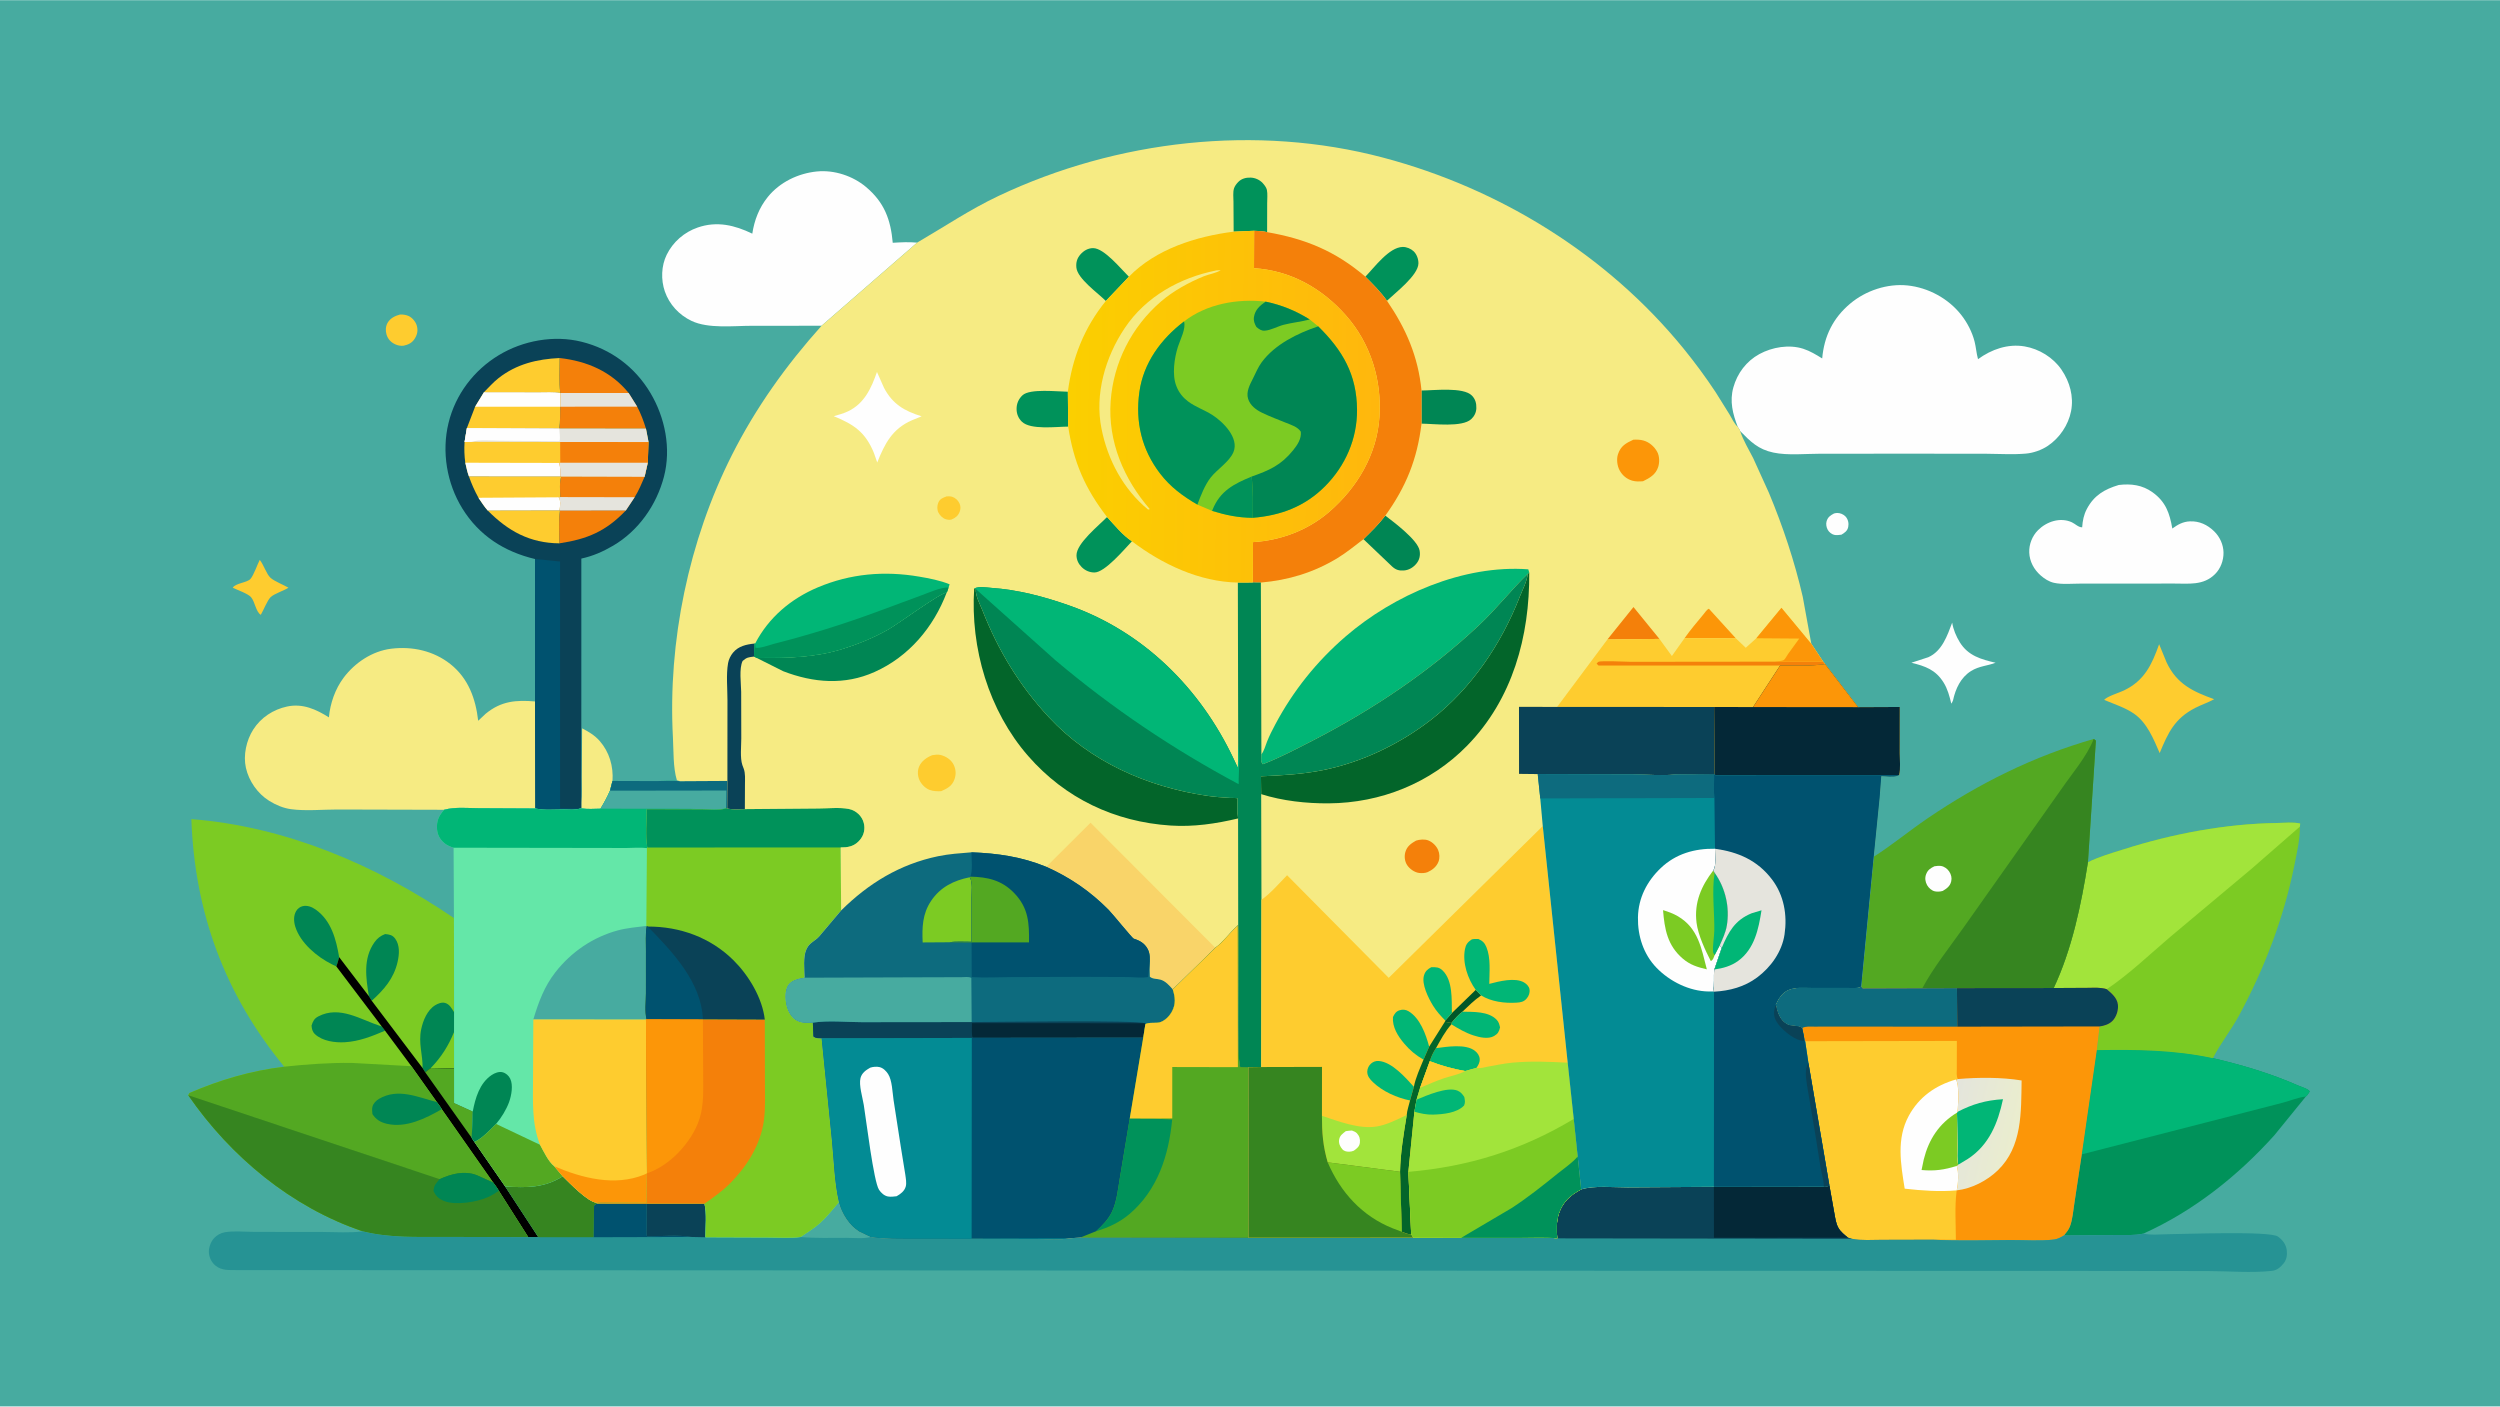 <svg version="1.1" xmlns="http://www.w3.org/2000/svg" style="display: block;" viewBox="0 0 2048 1152" width="1820" height="1024">
<defs>
	<linearGradient id="Gradient1" gradientUnits="userSpaceOnUse" x1="1649.53" y1="933.59" x2="1596.77" y2="921.794">
		<stop class="stop0" offset="0" stop-opacity="1" stop-color="rgb(234,237,206)"/>
		<stop class="stop1" offset="1" stop-opacity="1" stop-color="rgb(228,229,220)"/>
	</linearGradient>
	<linearGradient id="Gradient2" gradientUnits="userSpaceOnUse" x1="875.897" y1="331.192" x2="1128.08" y2="333.513">
		<stop class="stop0" offset="0" stop-opacity="1" stop-color="rgb(251,207,0)"/>
		<stop class="stop1" offset="1" stop-opacity="1" stop-color="rgb(255,183,13)"/>
	</linearGradient>
</defs>
<path transform="translate(0,0)" fill="rgb(71,171,160)" d="M -0 -0 L 2048 0 L 2048 1152 L -0 1152 L -0 -0 z"/>
<path transform="translate(0,0)" fill="rgb(254,254,254)" d="M 1502.43 420.5 C 1503.3 420.295 1504.12 420.086 1505.01 420.076 C 1507.46 420.048 1510.3 421.22 1511.94 423.058 C 1513.98 425.351 1514.66 428.498 1514.07 431.5 C 1513.42 434.808 1511.16 436.278 1508.5 437.88 C 1506.61 438.102 1504.35 438.477 1502.49 437.992 C 1500.4 437.45 1498.31 435.74 1497.28 433.856 C 1496.14 431.756 1495.66 429.041 1496.38 426.745 C 1497.43 423.39 1499.52 422.051 1502.43 420.5 z"/>
<path transform="translate(0,0)" fill="rgb(254,204,47)" d="M 327.769 257.5 C 330.189 257.436 332.72 257.76 334.929 258.811 C 337.783 260.169 340.542 263.518 341.403 266.5 C 342.539 270.434 341.959 273.729 339.816 277.186 C 337.562 280.823 334.528 282.191 330.5 283.098 C 328.042 283.251 326.028 282.961 323.778 281.918 C 320.235 280.274 317.848 277.77 316.675 274.033 C 315.695 270.911 315.857 267.21 317.507 264.327 C 319.708 260.481 323.681 258.581 327.769 257.5 z"/>
<path transform="translate(0,0)" fill="rgb(254,204,47)" d="M 212.794 458.518 C 216.046 462.511 218.241 470.155 221.661 473.238 C 224.751 476.024 232.467 479.057 236.309 481.31 C 232.441 483.81 224.763 486.159 221.753 488.994 C 218.998 491.589 215.787 499.97 213.65 503.5 C 209.58 501.161 208.851 492.599 205.58 488.99 C 202.944 486.081 194.444 483.183 190.686 481.337 C 193.003 477.467 202.456 477.243 205.195 474.096 C 207.886 471.005 210.704 462.552 212.794 458.518 z"/>
<path transform="translate(0,0)" fill="rgb(254,254,254)" d="M 1599.23 509.931 C 1600.08 515.504 1602.54 521.246 1605.48 526.015 C 1612.31 537.066 1622.94 540.027 1634.79 542.785 C 1627.89 545.396 1621.31 545.448 1614.7 549.552 C 1606.22 554.821 1601.99 564.094 1599.93 573.5 C 1599.61 574.588 1599.12 575.361 1598.5 576.305 C 1597.07 570.285 1595.51 564.294 1592.2 558.99 C 1585.66 548.495 1577.18 545.575 1565.81 542.771 L 1579.68 538.253 C 1590.95 533.239 1595.23 520.546 1599.23 509.931 z"/>
<path transform="translate(0,0)" fill="rgb(246,235,131)" d="M 476.221 657.397 C 477.08 650.558 476.544 643.06 476.595 636.15 L 476.873 596.511 C 482.203 599.267 487.224 602.258 491.225 606.818 C 499.256 615.971 502.574 627.637 501.77 639.613 L 499.715 647.599 C 497.424 652.824 494.939 657.487 491.926 662.325 C 486.712 662.466 481.411 662.834 476.235 662.074 L 476.221 657.397 z"/>
<path transform="translate(0,0)" fill="rgb(254,204,47)" d="M 1768.76 527.617 L 1774.86 542.469 C 1783.24 560.276 1796.43 566.351 1813.86 572.65 C 1808.89 575.393 1803.35 577.183 1798.28 579.802 C 1781.42 588.503 1776.13 600.045 1769.21 616.774 C 1764.25 605.285 1758.84 591.885 1748.19 584.507 C 1741.14 579.619 1731.6 576.509 1723.7 573.198 C 1726.38 570.196 1735.78 567.45 1739.82 565.526 C 1756.74 557.47 1762.79 544.354 1768.76 527.617 z"/>
<path transform="translate(0,0)" fill="rgb(254,254,254)" d="M 1735.67 397.163 C 1745.73 395.956 1754.97 397.112 1763.37 403.146 C 1774.2 410.933 1777.38 420.286 1779.56 432.835 C 1784.13 429.551 1788.27 427.187 1794.02 426.953 C 1801.71 426.641 1808.28 429.726 1813.77 435.042 C 1818.46 439.578 1821.41 445.998 1821.5 452.539 C 1821.58 458.954 1819.18 465.54 1814.63 470.111 C 1805.01 479.761 1792.87 477.846 1780.43 477.902 L 1751.25 477.948 L 1704.76 477.947 C 1697.81 477.927 1689.31 478.841 1682.53 477.284 C 1678.47 476.352 1674.78 473.969 1671.69 471.239 C 1666.22 466.408 1662.64 459.876 1662.36 452.5 C 1662.1 445.769 1664.8 438.953 1669.54 434.187 C 1676.56 427.123 1687.79 423.347 1697.25 427.709 C 1700.08 429.015 1702.64 431.892 1705.71 431.844 C 1706.1 426.376 1706.98 421.648 1709.57 416.75 C 1715.43 405.665 1723.98 400.668 1735.67 397.163 z"/>
<path transform="translate(0,0)" fill="rgb(254,254,254)" d="M 673.016 266.716 L 615.977 266.75 C 600.819 266.746 580.353 269.273 566.559 262.763 C 556.389 257.963 548.301 249.264 544.617 238.557 C 541.353 229.07 541.696 217.656 546.134 208.593 C 551.315 198.015 560.521 190.034 571.662 186.206 C 587.366 180.811 601.859 184.304 616.278 191.269 C 617.973 180.172 621.893 169.972 628.999 161.195 C 638.808 149.08 653.862 141.844 669.243 140.323 C 683.345 138.929 698.586 143.928 709.408 153.013 C 724.465 165.654 729.655 179.762 731.338 198.751 C 738.265 198.307 744.367 198.017 751.302 198.608 L 673.016 266.716 z"/>
<path transform="translate(0,0)" fill="rgb(0,146,90)" d="M 1717.7 860.122 C 1749.95 859.601 1781.11 859.859 1812.82 866.692 C 1837.14 872.423 1859.95 879.109 1882.9 889.227 C 1885.06 890.178 1890.36 891.723 1891.78 893.471 L 1892.09 894 C 1891.21 895.332 1890.24 897.272 1888.94 898.159 L 1863.12 929.913 C 1833.11 963.267 1796.97 991.94 1755.9 1010.42 C 1749.09 1012.09 1740.85 1011.51 1733.82 1011.63 L 1690.76 1011.97 C 1692.59 1009.71 1694.61 1007.36 1695.66 1004.61 C 1697.87 998.854 1698.38 991.52 1699.34 985.428 L 1705.38 945.507 L 1717.7 860.122 z"/>
<path transform="translate(0,0)" fill="rgb(1,182,118)" d="M 1717.7 860.122 C 1749.95 859.601 1781.11 859.859 1812.82 866.692 C 1837.14 872.423 1859.95 879.109 1882.9 889.227 C 1885.06 890.178 1890.36 891.723 1891.78 893.471 L 1892.09 894 C 1891.21 895.332 1890.24 897.272 1888.94 898.159 C 1882.64 898.774 1876.38 901.527 1870.25 903.145 L 1828 914.03 L 1705.38 945.507 L 1717.7 860.122 z"/>
<path transform="translate(0,0)" fill="rgb(246,235,131)" d="M 363.812 663.235 L 276.492 663.003 C 264.345 663.002 250.269 664.38 238.321 662.733 C 232.032 661.867 225.808 659.22 220.462 655.87 C 211.027 649.96 203.861 639.719 201.445 628.864 C 199.139 618.502 201.82 606.34 207.463 597.5 C 213.746 587.656 223.814 581.081 235.183 578.644 C 247.897 575.919 258.918 580.892 269.435 587.518 C 270.487 576.049 274.579 564.252 281.511 555.017 C 290.755 542.702 304.995 533.18 320.5 531.283 C 337.763 529.171 355.231 532.985 369 543.912 C 383.675 555.559 389.671 572.231 391.729 590.315 L 397.932 584.5 C 410.581 574.11 422.836 573.167 438.377 574.495 L 438.617 662.155 L 391.814 661.917 C 382.964 661.892 372.842 660.821 364.27 663.123 L 363.812 663.235 z"/>
<path transform="translate(0,0)" fill="rgb(124,203,35)" d="M 1710.44 706.233 C 1719.71 701.561 1729.87 698.769 1739.73 695.624 C 1779.83 682.842 1823.29 674.686 1865.42 674.06 C 1871.32 673.973 1878.56 673.167 1884.3 674.5 L 1884.09 677.001 C 1884.13 687.482 1881.62 698.344 1879.57 708.608 C 1870.91 751.77 1855.19 792.754 1834.38 831.48 C 1827.89 843.55 1818.98 854.655 1812.82 866.692 C 1781.11 859.859 1749.95 859.601 1717.7 860.122 L 1720.02 840.721 C 1723.89 840.25 1728.15 838.826 1730.84 835.885 C 1733.84 832.615 1735.46 827.385 1735.01 822.975 C 1734.42 817.306 1729.89 813.666 1725.87 810.211 C 1720.89 808.565 1715.44 809.082 1710.25 809.091 L 1682.41 809.249 C 1697.4 777.313 1704.94 740.895 1710.44 706.233 z"/>
<path transform="translate(0,0)" fill="rgb(162,228,59)" d="M 1710.44 706.233 C 1719.71 701.561 1729.87 698.769 1739.73 695.624 C 1779.83 682.842 1823.29 674.686 1865.42 674.06 C 1871.32 673.973 1878.56 673.167 1884.3 674.5 L 1884.09 677.001 L 1844.59 711.452 L 1778.2 767.068 C 1761.39 781.39 1744.19 797.911 1725.87 810.211 C 1720.89 808.565 1715.44 809.082 1710.25 809.091 L 1682.41 809.249 C 1697.4 777.313 1704.94 740.895 1710.44 706.233 z"/>
<path transform="translate(0,0)" fill="rgb(254,254,254)" d="M 1423.59 349.567 C 1419.47 338.945 1416.8 328.62 1419.95 317.29 C 1423.19 305.64 1430.64 295.708 1441.32 289.905 C 1451.82 284.198 1465.66 281.842 1477.26 285.586 C 1482.79 287.37 1487.83 290.457 1492.74 293.498 C 1494.35 275.154 1501.7 260.293 1515.79 248.485 C 1528.37 237.947 1546.11 231.998 1562.52 233.685 C 1579.59 235.44 1596.05 244.332 1606.66 257.857 C 1611.64 264.205 1615.67 272.038 1617.63 279.881 C 1618.8 284.565 1619.07 289.444 1620.4 294.082 C 1631.36 286.067 1644.84 281.322 1658.51 283.626 C 1670.47 285.64 1681.99 292.737 1688.82 302.76 C 1695.58 312.679 1698.94 324.713 1696.62 336.665 C 1694.41 348.018 1687.17 358.709 1677.55 365.137 C 1672.43 368.555 1665.74 370.918 1659.6 371.452 C 1649.11 372.365 1638.15 371.642 1627.6 371.582 L 1573.11 371.516 L 1491.43 371.546 C 1479.27 371.533 1464.57 373.115 1452.79 370.619 C 1440.23 367.956 1434.08 361.676 1425.53 352.967 C 1425.61 352.536 1423.92 350.111 1423.59 349.567 z"/>
<path transform="translate(0,0)" fill="rgb(83,168,34)" d="M 1715.16 605.228 L 1716.95 606.535 L 1710.44 706.233 C 1704.94 740.895 1697.4 777.313 1682.41 809.249 L 1603.14 809.325 L 1574.75 809.434 L 1526 809.591 L 1524.67 808 L 1534.93 701.729 C 1549.99 692.114 1564.14 680.398 1578.98 670.3 C 1621.17 641.61 1666 619.269 1715.16 605.228 z"/>
<path transform="translate(0,0)" fill="rgb(254,254,254)" d="M 1584.7 709.5 C 1586.4 709.283 1588.29 709.007 1590 709.244 C 1592.67 709.614 1595.33 711.579 1596.77 713.771 C 1598.4 716.261 1599.11 718.944 1598.43 721.868 C 1597.49 725.879 1594.79 727.734 1591.5 729.701 C 1589.41 730.309 1587.22 730.489 1585.07 730.055 C 1582.49 729.534 1579.93 727.218 1578.68 724.976 C 1577.16 722.244 1576.72 719.052 1577.85 716.101 C 1579.23 712.475 1581.41 711.089 1584.7 709.5 z"/>
<path transform="translate(0,0)" fill="rgb(54,133,32)" d="M 1715.16 605.228 L 1716.95 606.535 L 1710.44 706.233 C 1704.94 740.895 1697.4 777.313 1682.41 809.249 L 1603.14 809.325 L 1574.75 809.434 C 1583.94 792.218 1597.35 775.626 1608.6 759.601 L 1688.34 646.775 C 1697.13 633.909 1709.49 619.726 1715.16 605.228 z"/>
<path transform="translate(0,0)" fill="rgb(10,66,87)" d="M 438.313 457.816 C 413.078 451.825 392.429 438.606 378.669 416.282 C 366.014 395.75 361.708 369.914 367.416 346.397 C 373.082 323.051 388.155 303.168 408.648 290.796 C 428.494 278.816 453.794 274.199 476.414 279.823 C 500.466 285.803 520.171 300.516 532.832 321.773 C 544.884 342.006 549.912 367.295 543.921 390.324 C 537.883 413.539 523.072 434.698 502.249 446.893 C 493.981 451.736 485.656 455.416 476.238 457.445 L 476.221 657.397 L 476.235 662.074 L 475.097 662.245 C 471.162 663.586 465.97 662.942 461.827 662.929 C 454.501 662.905 445.747 663.79 438.617 662.155 L 438.377 574.495 L 438.313 457.816 z"/>
<path transform="translate(0,0)" fill="rgb(244,128,10)" d="M 458.742 418.091 L 512.695 418.029 C 496.303 435.167 481.163 441.487 458.24 444.967 C 458.191 436.171 457.495 426.791 458.742 418.091 z"/>
<path transform="translate(0,0)" fill="rgb(244,128,10)" d="M 458.469 293.153 C 480.702 295.632 500.603 304.091 514.99 321.784 L 459.006 321.822 C 457.736 312.755 458.547 302.375 458.469 293.153 z"/>
<path transform="translate(0,0)" fill="rgb(254,204,47)" d="M 458.204 417.9 L 458.742 418.091 C 457.495 426.791 458.191 436.171 458.24 444.967 C 433.963 444.768 416.164 434.875 399.505 418.03 L 458.204 417.9 z"/>
<path transform="translate(0,0)" fill="rgb(254,204,47)" d="M 396.443 321.175 C 400.337 317.314 404.072 313.015 408.387 309.629 C 423.163 298.033 440.048 294.027 458.469 293.153 C 458.547 302.375 457.736 312.755 459.006 321.822 C 453.731 320.73 446.765 321.33 441.311 321.251 L 396.443 321.175 z"/>
<path transform="translate(0,0)" fill="rgb(244,128,10)" d="M 459.781 390.272 L 528.048 390.455 C 525.581 396.208 523.2 401.839 519.909 407.184 L 512.695 418.029 L 458.742 418.091 L 458.204 417.9 L 458.445 416.785 C 458.956 413.852 459.324 409.795 457.641 407.24 L 458.95 407.071 C 458.891 401.771 458.11 395.327 459.781 390.272 z"/>
<path transform="translate(0,0)" fill="rgb(229,228,221)" d="M 458.95 407.071 L 519.909 407.184 L 512.695 418.029 L 458.742 418.091 L 458.204 417.9 L 458.445 416.785 C 458.956 413.852 459.324 409.795 457.641 407.24 L 458.95 407.071 z"/>
<path transform="translate(0,0)" fill="rgb(244,128,10)" d="M 459.006 321.822 L 514.99 321.784 L 521.966 332.976 C 525.048 338.867 527.196 344.627 529.156 350.971 L 458.137 350.91 C 459.091 345.386 458.722 338.699 458.959 333.04 L 459.006 321.822 z"/>
<path transform="translate(0,0)" fill="rgb(229,228,221)" d="M 459.006 321.822 L 514.99 321.784 L 521.966 332.976 L 458.959 333.04 L 459.006 321.822 z"/>
<path transform="translate(0,0)" fill="rgb(254,204,47)" d="M 458.971 390.132 L 459.781 390.272 C 458.11 395.327 458.891 401.771 458.95 407.071 L 457.641 407.24 C 459.324 409.795 458.956 413.852 458.445 416.785 L 458.204 417.9 L 399.505 418.03 C 396.693 414.913 394.373 411.094 391.959 407.649 C 388.793 401.889 386.29 396.299 384.129 390.091 L 458.971 390.132 z"/>
<path transform="translate(0,0)" fill="rgb(254,254,254)" d="M 391.959 407.649 L 457.641 407.24 C 459.324 409.795 458.956 413.852 458.445 416.785 L 458.204 417.9 L 399.505 418.03 C 396.693 414.913 394.373 411.094 391.959 407.649 z"/>
<path transform="translate(0,0)" fill="rgb(254,204,47)" d="M 396.443 321.175 L 441.311 321.251 C 446.765 321.33 453.731 320.73 459.006 321.822 L 458.959 333.04 C 458.722 338.699 459.091 345.386 458.137 350.91 L 382.465 350.554 L 389.205 333.032 L 396.443 321.175 z"/>
<path transform="translate(0,0)" fill="rgb(254,254,254)" d="M 396.443 321.175 L 441.311 321.251 C 446.765 321.33 453.731 320.73 459.006 321.822 L 458.959 333.04 L 389.205 333.032 L 396.443 321.175 z"/>
<path transform="translate(0,0)" fill="rgb(0,82,111)" d="M 438.313 457.816 L 458.82 459.87 L 458.815 662.096 L 475.097 662.245 C 471.162 663.586 465.97 662.942 461.827 662.929 C 454.501 662.905 445.747 663.79 438.617 662.155 L 438.377 574.495 L 438.313 457.816 z"/>
<path transform="translate(0,0)" fill="rgb(254,204,47)" d="M 382.465 350.554 L 458.137 350.91 L 529.156 350.971 L 531.293 361.984 L 530.665 378.944 L 528.048 390.455 L 459.781 390.272 L 458.971 390.132 L 384.129 390.091 C 382.776 386.562 382.068 382.614 381.164 378.936 C 380.378 373.069 380.198 367.883 380.561 361.974 L 382.465 350.554 z"/>
<path transform="translate(0,0)" fill="rgb(254,254,254)" d="M 381.164 378.936 L 458.277 379.097 C 458.993 382.822 459.014 386.35 458.971 390.132 L 384.129 390.091 C 382.776 386.562 382.068 382.614 381.164 378.936 z"/>
<path transform="translate(0,0)" fill="rgb(229,228,221)" d="M 382.465 350.554 L 458.137 350.91 L 529.156 350.971 L 531.293 361.984 L 458.884 361.953 L 386.451 361.799 L 380.561 361.974 L 382.465 350.554 z"/>
<path transform="translate(0,0)" fill="rgb(254,254,254)" d="M 382.465 350.554 L 458.137 350.91 C 458.353 354.066 459.06 358.22 458.395 361.287 L 409.692 360.908 C 402.842 360.873 392.823 359.723 386.451 361.799 L 380.561 361.974 L 382.465 350.554 z"/>
<path transform="translate(0,0)" fill="rgb(244,128,10)" d="M 458.884 361.953 L 531.293 361.984 L 530.665 378.944 L 528.048 390.455 L 459.781 390.272 L 458.971 390.132 C 459.014 386.35 458.993 382.822 458.277 379.097 L 458.963 378.918 L 458.884 361.953 z"/>
<path transform="translate(0,0)" fill="rgb(229,228,221)" d="M 458.963 378.918 L 530.665 378.944 L 528.048 390.455 L 459.781 390.272 L 458.971 390.132 C 459.014 386.35 458.993 382.822 458.277 379.097 L 458.963 378.918 z"/>
<path transform="translate(0,0)" fill="rgb(252,150,8)" d="M 1454.65 822.865 C 1456.83 818.15 1459.47 813.695 1464.25 811.215 C 1469.86 808.311 1477.55 809.151 1483.71 809.148 L 1513.22 809.157 C 1516.85 809.152 1521.48 809.798 1524.67 808 L 1526 809.591 L 1574.75 809.434 L 1603.14 809.325 L 1682.41 809.249 L 1710.25 809.091 C 1715.44 809.082 1720.89 808.565 1725.87 810.211 C 1729.89 813.666 1734.42 817.306 1735.01 822.975 C 1735.46 827.385 1733.84 832.615 1730.84 835.885 C 1728.15 838.826 1723.89 840.25 1720.02 840.721 L 1717.7 860.122 L 1705.38 945.507 L 1699.34 985.428 C 1698.38 991.52 1697.87 998.854 1695.66 1004.61 C 1694.61 1007.36 1692.59 1009.71 1690.76 1011.97 C 1688.33 1013.42 1685.64 1014.91 1682.79 1015.26 C 1671.39 1016.67 1658.59 1015.66 1647.06 1015.71 C 1626.04 1015.8 1604.51 1016.57 1583.53 1015.38 L 1541.77 1015.49 C 1533.72 1015.51 1524.95 1016.24 1517.04 1014.66 L 1513.85 1013.74 C 1510.91 1011.37 1507.86 1009.01 1505.97 1005.68 C 1503.93 1002.11 1503.41 997.524 1502.65 993.526 L 1498.68 971.269 L 1481.44 870.592 L 1478.78 852.817 L 1478.29 852.737 C 1477.99 849.192 1477.02 845.535 1476.31 842.038 C 1472.85 839.339 1467.35 841.123 1463.5 838.72 C 1457.54 835.002 1456.19 829.242 1454.65 822.865 z"/>
<path transform="translate(0,0)" fill="url(#Gradient1)" d="M 1603.85 883.821 C 1620.77 882.384 1639.32 882.259 1656.11 884.976 C 1655.67 910.769 1656.77 939.184 1636.56 958.645 C 1627.72 967.149 1615.2 973.629 1602.93 975.015 C 1604.18 969.776 1604.71 960.034 1602.92 954.973 L 1604.16 954.021 C 1602.89 949.68 1603.52 943.825 1603.5 939.263 L 1603.16 911.346 L 1603.46 910.76 L 1603.76 908.413 C 1604.24 903.561 1605.01 887.682 1602.2 884.212 L 1603.85 883.821 z"/>
<path transform="translate(0,0)" fill="rgb(1,182,118)" d="M 1603.46 910.76 C 1616.12 904.22 1626.63 901.228 1640.85 900.325 C 1636.7 919.87 1629.46 937.901 1612.04 949.257 L 1604.16 954.021 C 1602.89 949.68 1603.52 943.825 1603.5 939.263 L 1603.16 911.346 L 1603.46 910.76 z"/>
<path transform="translate(0,0)" fill="rgb(10,66,87)" d="M 1682.41 809.249 L 1710.25 809.091 C 1715.44 809.082 1720.89 808.565 1725.87 810.211 C 1729.89 813.666 1734.42 817.306 1735.01 822.975 C 1735.46 827.385 1733.84 832.615 1730.84 835.885 C 1728.15 838.826 1723.89 840.25 1720.02 840.721 L 1603.35 840.91 L 1603.14 809.325 L 1682.41 809.249 z"/>
<path transform="translate(0,0)" fill="rgb(13,107,126)" d="M 1454.65 822.865 C 1456.83 818.15 1459.47 813.695 1464.25 811.215 C 1469.86 808.311 1477.55 809.151 1483.71 809.148 L 1513.22 809.157 C 1516.85 809.152 1521.48 809.798 1524.67 808 L 1526 809.591 L 1574.75 809.434 L 1603.14 809.325 L 1603.35 840.91 L 1512.37 840.856 L 1486.13 840.879 C 1482.88 840.916 1479.13 840.412 1476.31 842.038 C 1472.85 839.339 1467.35 841.123 1463.5 838.72 C 1457.54 835.002 1456.19 829.242 1454.65 822.865 z"/>
<path transform="translate(0,0)" fill="rgb(254,204,47)" d="M 1478.78 852.817 L 1603.06 852.585 L 1603.02 875.366 C 1603.03 878.051 1602.51 881.433 1603.85 883.821 L 1602.2 884.212 C 1605.01 887.682 1604.24 903.561 1603.76 908.413 L 1603.46 910.76 L 1603.16 911.346 L 1603.5 939.263 C 1603.52 943.825 1602.89 949.68 1604.16 954.021 L 1602.92 954.973 C 1604.71 960.034 1604.18 969.776 1602.93 975.015 L 1602.81 975.975 C 1601.22 988.609 1602.25 1002.67 1602.25 1015.46 L 1583.53 1015.38 L 1541.77 1015.49 C 1533.72 1015.51 1524.95 1016.24 1517.04 1014.66 L 1513.85 1013.74 C 1510.91 1011.37 1507.86 1009.01 1505.97 1005.68 C 1503.93 1002.11 1503.41 997.524 1502.65 993.526 L 1498.68 971.269 L 1481.44 870.592 L 1478.78 852.817 z"/>
<path transform="translate(0,0)" fill="rgb(254,254,254)" d="M 1602.93 975.015 C 1588.89 976.259 1574.3 975.211 1560.33 973.609 C 1557.08 953.432 1553.42 932.795 1563.69 913.899 C 1572.06 898.485 1585.6 888.993 1602.2 884.212 C 1605.01 887.682 1604.24 903.561 1603.76 908.413 L 1603.46 910.76 L 1603.16 911.346 L 1603.5 939.263 C 1603.52 943.825 1602.89 949.68 1604.16 954.021 L 1602.92 954.973 C 1604.71 960.034 1604.18 969.776 1602.93 975.015 z"/>
<path transform="translate(0,0)" fill="rgb(124,203,35)" d="M 1602.92 954.973 C 1592.83 958.214 1584.71 959.319 1574.14 958.337 L 1575.95 949.663 C 1580.02 933.294 1588.48 920.213 1603.16 911.346 L 1603.5 939.263 C 1603.52 943.825 1602.89 949.68 1604.16 954.021 L 1602.92 954.973 z"/>
<path transform="translate(0,0)" fill="rgb(124,203,35)" d="M 232.833 873.687 C 184.003 814.277 159.499 747.388 156.756 670.879 C 234.085 676.898 308.11 708.527 371.869 751.941 L 372.006 829.072 L 371.957 845.292 L 371.99 875.219 L 372.023 903.458 L 387.29 910.386 L 386.462 932.082 L 388.608 935.348 L 413.818 971.777 L 441.037 1013.38 L 432.746 1013.33 L 364.473 1013.14 C 341.661 1013.05 319.581 1014.12 297.247 1008.59 C 238.867 988.893 188.926 947.451 154.221 897.083 L 155.139 895.272 C 180.428 884.367 205.389 877.061 232.833 873.687 z"/>
<path transform="translate(0,0)" fill="rgb(0,134,84)" d="M 302.189 815.94 C 299.749 800.885 297.331 785.146 306.737 771.809 C 309.055 768.523 311.756 766.445 315.5 765.045 C 318.987 765.373 321.495 765.744 323.74 768.813 C 327.713 774.243 327.109 781.747 325.694 787.914 C 322.577 801.499 314.509 810.691 304.518 819.669 L 302.189 815.94 z"/>
<path transform="translate(0,0)" fill="rgb(0,134,84)" d="M 315.427 844.207 C 304.712 848.772 294.267 852.963 282.5 853.661 C 274.538 854.133 264.074 852.774 257.986 847.005 C 255.957 845.082 255.389 842.689 255.223 840 C 256.321 836.505 257.392 834.257 260.756 832.5 C 278.287 823.343 295.513 835.207 311.726 840.414 L 312.739 840.734 L 315.427 844.207 z"/>
<path transform="translate(0,0)" fill="rgb(0,134,84)" d="M 275.513 791.536 L 271.772 789.751 C 259.671 783.701 246.033 772.306 241.886 758.967 C 240.617 754.887 240.36 750.041 242.585 746.244 C 243.737 744.279 245.646 742.743 247.879 742.212 C 251.743 741.292 255.495 742.785 258.606 744.98 C 271.407 754.016 275.379 769.48 277.832 783.949 C 277.115 786.472 276.505 789.108 275.513 791.536 z"/>
<path transform="translate(0,0)" fill="rgb(0,134,84)" d="M 346.191 874.84 C 346.359 863.754 342.627 854.496 345.05 843 C 346.549 835.883 349.983 827.391 356.443 823.379 C 358.777 821.93 361.955 820.682 364.693 821.482 C 368.312 822.54 370.134 826.084 372.006 829.072 L 371.957 845.292 L 371.99 875.219 L 352.922 874.762 L 348.336 878.284 L 346.191 874.84 z"/>
<path transform="translate(0,0)" fill="rgb(124,203,35)" d="M 352.922 874.762 C 361.505 865.861 367.327 856.699 371.957 845.292 L 371.99 875.219 L 352.922 874.762 z"/>
<path transform="translate(0,0)" fill="rgb(0,0,0)" d="M 277.832 783.949 L 302.189 815.94 L 304.518 819.669 L 346.191 874.84 L 348.336 878.284 L 352.922 874.762 L 371.99 875.219 L 372.023 903.458 L 387.29 910.386 L 386.462 932.082 L 388.608 935.348 L 413.818 971.777 L 441.037 1013.38 L 432.746 1013.33 L 408.63 975.4 C 407.367 973.007 405.575 970.808 403.996 968.61 L 361.885 908.517 C 360.842 906.522 359.179 904.568 357.88 902.707 L 337.021 873.288 L 315.427 844.207 L 312.739 840.734 L 275.513 791.536 C 276.505 789.108 277.115 786.472 277.832 783.949 z"/>
<path transform="translate(0,0)" fill="rgb(83,168,34)" d="M 348.336 878.284 L 352.922 874.762 L 371.99 875.219 L 372.023 903.458 L 387.29 910.386 L 386.462 932.082 L 348.336 878.284 z"/>
<path transform="translate(0,0)" fill="rgb(83,168,34)" d="M 232.833 873.687 C 251.302 871.727 269.685 870.378 288.275 870.601 L 337.021 873.288 L 357.88 902.707 C 359.179 904.568 360.842 906.522 361.885 908.517 L 403.996 968.61 C 405.575 970.808 407.367 973.007 408.63 975.4 L 432.746 1013.33 L 364.473 1013.14 C 341.661 1013.05 319.581 1014.12 297.247 1008.59 C 238.867 988.893 188.926 947.451 154.221 897.083 L 155.139 895.272 C 180.428 884.367 205.389 877.061 232.833 873.687 z"/>
<path transform="translate(0,0)" fill="rgb(0,134,84)" d="M 361.885 908.517 C 348.696 916.047 332.797 924.053 317.105 920.515 C 311.81 919.32 308.016 917.047 305.071 912.5 C 304.911 910.593 304.607 908.257 305.124 906.395 C 305.871 903.705 308.133 901.4 310.5 900.023 C 326.13 890.936 342.239 898.681 357.88 902.707 C 359.179 904.568 360.842 906.522 361.885 908.517 z"/>
<path transform="translate(0,0)" fill="rgb(54,133,32)" d="M 154.221 897.083 L 360.12 965.817 C 369.655 961.56 380.066 958.624 390.353 962.461 L 403.996 968.61 C 405.575 970.808 407.367 973.007 408.63 975.4 L 432.746 1013.33 L 364.473 1013.14 C 341.661 1013.05 319.581 1014.12 297.247 1008.59 C 238.867 988.893 188.926 947.451 154.221 897.083 z"/>
<path transform="translate(0,0)" fill="rgb(0,134,84)" d="M 360.12 965.817 C 369.655 961.56 380.066 958.624 390.353 962.461 L 403.996 968.61 C 405.575 970.808 407.367 973.007 408.63 975.4 C 405.782 977.344 402.784 979.168 399.634 980.582 C 390.686 984.598 373.143 987.515 363.795 983.723 C 359.458 981.964 357.038 979.751 355.143 975.5 C 355.555 970.564 357.047 969.578 360.12 965.817 z"/>
<path transform="translate(0,0)" fill="rgb(38,147,148)" d="M 460.971 963.485 C 466.468 968.824 481.402 984.568 488.951 985.226 L 488.804 985.795 L 529.703 985.938 L 577.081 985.945 C 579.04 994.195 577.85 1004.87 577.848 1013.42 L 629.697 1013.62 C 638.195 1013.6 647.47 1014.3 655.876 1013.23 C 661.134 1009.66 666.821 1006.23 671.568 1002 C 677.333 996.858 682.323 990.514 687.321 984.63 C 689.667 993.903 695.8 1003.7 704.079 1008.76 L 713.389 1013.2 C 725.617 1014.97 737.94 1014.64 750.263 1014.66 L 801.056 1014.76 L 851.134 1014.85 C 858.877 1014.84 867.93 1015.71 875.513 1014.34 L 885.089 1013.61 L 1022.79 1013.82 L 1157.87 1013.77 L 1196.99 1013.88 L 1246.8 1013.84 C 1256.35 1013.84 1266.27 1013.24 1275.74 1014.32 C 1274.97 1007.83 1275 1000.25 1277.04 993.97 C 1280.1 984.514 1286.55 978.661 1295.26 974.23 C 1305.92 970.845 1322.16 972.614 1333.43 972.558 L 1404.03 972.104 L 1494.07 971.974 C 1495.64 972.015 1497.14 971.589 1498.68 971.269 L 1502.65 993.526 C 1503.41 997.524 1503.93 1002.11 1505.97 1005.68 C 1507.86 1009.01 1510.91 1011.37 1513.85 1013.74 L 1517.04 1014.66 C 1524.95 1016.24 1533.72 1015.51 1541.77 1015.49 L 1583.53 1015.38 C 1604.51 1016.57 1626.04 1015.8 1647.06 1015.71 C 1658.59 1015.66 1671.39 1016.67 1682.79 1015.26 C 1685.64 1014.91 1688.33 1013.42 1690.76 1011.97 L 1733.82 1011.63 C 1740.85 1011.51 1749.09 1012.09 1755.9 1010.42 C 1762.09 1011.88 1770.05 1010.95 1776.5 1010.91 C 1789.26 1010.84 1859.33 1008.13 1866 1012.81 C 1869.8 1015.48 1872.68 1019.17 1873.3 1023.89 C 1873.81 1027.7 1873.29 1031.62 1870.84 1034.7 C 1868.29 1037.9 1865.35 1040.49 1861.17 1040.95 C 1844.41 1042.8 1825.45 1041.13 1808.48 1041.11 L 1695.38 1040.96 L 1323.9 1040.88 L 463.021 1040.46 L 194.156 1040.33 C 187.87 1040.25 181.716 1040.88 176.553 1036.68 C 173.41 1034.12 171.409 1030.13 171.128 1026.11 C 170.841 1022 172.628 1017.07 175.45 1014.06 C 177.717 1011.65 180.86 1009.9 184.124 1009.33 C 191.558 1008.01 200.785 1009.02 208.484 1009.01 L 264.137 1009.08 C 275.033 1009.14 286.432 1009.99 297.247 1008.59 C 319.581 1014.12 341.661 1013.05 364.473 1013.14 L 432.746 1013.33 L 441.037 1013.38 L 413.818 971.777 C 430.982 972.999 445.943 973.047 460.971 963.485 z"/>
<path transform="translate(0,0)" fill="rgb(71,171,160)" d="M 687.321 984.63 C 689.667 993.903 695.8 1003.7 704.079 1008.76 L 713.389 1013.2 C 707.349 1014.78 699.522 1013.91 693.245 1013.89 C 680.88 1013.85 668.187 1014.35 655.876 1013.23 C 661.134 1009.66 666.821 1006.23 671.568 1002 C 677.333 996.858 682.323 990.514 687.321 984.63 z"/>
<path transform="translate(0,0)" fill="rgb(0,82,111)" d="M 488.804 985.795 L 529.703 985.938 L 529.67 1004.97 C 529.67 1007.13 529.2 1010.75 530.094 1012.67 C 541.431 1012.67 555.228 1011.3 566.29 1013.17 L 486.259 1013.39 L 486.657 987.528 L 488.804 985.795 z"/>
<path transform="translate(0,0)" fill="rgb(10,66,87)" d="M 529.703 985.938 L 577.081 985.945 C 579.04 994.195 577.85 1004.87 577.848 1013.42 L 566.29 1013.17 C 555.228 1011.3 541.431 1012.67 530.094 1012.67 C 529.2 1010.75 529.67 1007.13 529.67 1004.97 L 529.703 985.938 z"/>
<path transform="translate(0,0)" fill="rgb(54,133,32)" d="M 460.971 963.485 C 466.468 968.824 481.402 984.568 488.951 985.226 L 488.804 985.795 L 486.657 987.528 L 486.259 1013.39 L 441.037 1013.38 L 413.818 971.777 C 430.982 972.999 445.943 973.047 460.971 963.485 z"/>
<path transform="translate(0,0)" fill="rgb(10,66,87)" d="M 1498.68 971.269 L 1502.65 993.526 C 1503.41 997.524 1503.93 1002.11 1505.97 1005.68 C 1507.86 1009.01 1510.91 1011.37 1513.85 1013.74 L 1517.04 1014.66 L 1275.74 1014.32 C 1274.97 1007.83 1275 1000.25 1277.04 993.97 C 1280.1 984.514 1286.55 978.661 1295.26 974.23 C 1305.92 970.845 1322.16 972.614 1333.43 972.558 L 1404.03 972.104 L 1494.07 971.974 C 1495.64 972.015 1497.14 971.589 1498.68 971.269 z"/>
<path transform="translate(0,0)" fill="rgb(4,40,55)" d="M 1498.68 971.269 L 1502.65 993.526 C 1503.41 997.524 1503.93 1002.11 1505.97 1005.68 C 1507.86 1009.01 1510.91 1011.37 1513.85 1013.74 L 1404.06 1013.82 L 1404.03 972.104 L 1494.07 971.974 C 1495.64 972.015 1497.14 971.589 1498.68 971.269 z"/>
<path transform="translate(0,0)" fill="rgb(100,231,168)" d="M 556.934 639.816 L 595.892 639.588 L 595.776 662.129 C 600.428 663.272 605.429 662.81 610.186 662.688 L 670.619 662.164 C 678.288 662.152 687.835 661.093 695.312 662.552 C 698.367 663.147 700.96 664.541 703.22 666.665 C 706.368 669.624 708.097 673.689 708.113 678 C 708.13 682.398 706.289 686.204 703.188 689.277 C 699.086 693.344 694.242 694.115 688.693 694.082 L 689.05 745.731 L 670.999 767.088 C 667.62 770.821 663.093 772.165 660.883 777 L 660.634 777.516 C 657.763 783.609 658.962 794.068 659.108 800.79 C 654.617 801.535 648.811 802.678 645.937 806.609 C 642.974 810.663 643.295 818.241 644.259 822.936 C 645.181 827.431 647.788 832.76 651.756 835.313 C 655.861 837.955 661.201 838.05 665.879 837.64 L 666.322 849 C 668.588 850.639 670.386 850.304 673.084 850.406 L 681.547 934.129 C 683.176 950.491 683.603 968.733 687.321 984.63 C 682.323 990.514 677.333 996.858 671.568 1002 C 666.821 1006.23 661.134 1009.66 655.876 1013.23 C 647.47 1014.3 638.195 1013.6 629.697 1013.62 L 577.848 1013.42 C 577.85 1004.87 579.04 994.195 577.081 985.945 L 529.703 985.938 L 488.804 985.795 L 488.951 985.226 C 481.402 984.568 466.468 968.824 460.971 963.485 C 445.943 973.047 430.982 972.999 413.818 971.777 L 388.608 935.348 L 386.462 932.082 L 387.29 910.386 L 372.023 903.458 L 371.99 875.219 L 371.957 845.292 L 372.006 829.072 L 371.869 751.941 L 371.584 694.306 C 369.107 693.522 366.309 692.436 364.289 690.76 C 360.554 687.662 358.39 684.104 358.021 679.159 C 357.512 672.339 359.423 668.235 363.812 663.235 L 364.27 663.123 C 372.842 660.821 382.964 661.892 391.814 661.917 L 438.617 662.155 C 445.747 663.79 454.501 662.905 461.827 662.929 C 465.97 662.942 471.162 663.586 475.097 662.245 L 476.235 662.074 C 481.411 662.834 486.712 662.466 491.926 662.325 C 494.939 657.487 497.424 652.824 499.715 647.599 L 501.77 639.613 L 537.881 639.725 C 544.141 639.699 550.736 639.042 556.934 639.816 z"/>
<path transform="translate(0,0)" fill="rgb(0,134,84)" d="M 387.29 910.386 C 389.356 899.455 392.885 887.205 402.668 880.595 C 405.199 878.885 408.769 877.443 411.833 878.28 C 414.476 879.001 416.713 881.017 417.922 883.44 C 420.551 888.706 418.985 897.247 417.062 902.621 C 414.885 908.708 410.628 915.678 406.382 920.581 C 401.18 925.705 395.315 932.284 388.608 935.348 L 386.462 932.082 L 387.29 910.386 z"/>
<path transform="translate(0,0)" fill="rgb(83,168,34)" d="M 388.608 935.348 C 395.315 932.284 401.18 925.705 406.382 920.581 L 442.376 937.66 C 445.311 943.02 449.223 951.488 454.063 955.298 L 460.971 963.485 C 445.943 973.047 430.982 972.999 413.818 971.777 L 388.608 935.348 z"/>
<path transform="translate(0,0)" fill="rgb(71,171,160)" d="M 529.468 758.375 L 529.769 758.648 C 528.66 765.195 529.167 772.238 529.155 778.866 L 529.143 813.362 C 529.149 819.828 528.008 828.696 529.678 834.881 L 529.186 835.069 L 436.895 834.993 C 441.136 820.936 445.796 808.127 454.901 796.414 C 467.845 779.762 485.667 767.571 506.084 762.051 C 513.621 760.014 521.735 759.355 529.468 758.375 z"/>
<path transform="translate(0,0)" fill="rgb(1,182,118)" d="M 556.934 639.816 L 595.892 639.588 L 595.776 662.129 L 594.871 662.031 L 594.378 662.215 C 588.979 664.031 580.399 662.914 574.651 662.911 L 529.825 662.801 C 529.873 672.751 528.682 684.431 530.275 694.158 L 529.96 694.629 C 524.68 693.9 518.519 694.52 513.159 694.533 L 480.275 694.477 L 371.584 694.306 C 369.107 693.522 366.309 692.436 364.289 690.76 C 360.554 687.662 358.39 684.104 358.021 679.159 C 357.512 672.339 359.423 668.235 363.812 663.235 L 364.27 663.123 C 372.842 660.821 382.964 661.892 391.814 661.917 L 438.617 662.155 C 445.747 663.79 454.501 662.905 461.827 662.929 C 465.97 662.942 471.162 663.586 475.097 662.245 L 476.235 662.074 C 481.411 662.834 486.712 662.466 491.926 662.325 C 494.939 657.487 497.424 652.824 499.715 647.599 L 501.77 639.613 L 537.881 639.725 C 544.141 639.699 550.736 639.042 556.934 639.816 z"/>
<path transform="translate(0,0)" fill="rgb(71,171,160)" d="M 556.934 639.816 L 595.892 639.588 L 595.776 662.129 L 594.871 662.031 C 585.843 663.966 573.484 662.423 564.144 662.41 L 491.926 662.325 C 494.939 657.487 497.424 652.824 499.715 647.599 L 501.77 639.613 L 537.881 639.725 C 544.141 639.699 550.736 639.042 556.934 639.816 z"/>
<path transform="translate(0,0)" fill="rgb(13,107,126)" d="M 556.934 639.816 L 595.892 639.588 L 595.776 662.129 L 594.871 662.031 L 595.064 647.462 L 499.715 647.599 L 501.77 639.613 L 537.881 639.725 C 544.141 639.699 550.736 639.042 556.934 639.816 z"/>
<path transform="translate(0,0)" fill="rgb(254,204,47)" d="M 436.895 834.993 L 529.186 835.069 L 530.012 961.016 L 529.91 962.052 L 529.734 985.219 L 502.889 985.027 C 498.42 984.999 493.316 984.481 488.951 985.226 C 481.402 984.568 466.468 968.824 460.971 963.485 L 454.063 955.298 C 449.223 951.488 445.311 943.02 442.376 937.66 C 435.421 919.605 436.674 902.272 436.655 883.249 L 436.895 834.993 z"/>
<path transform="translate(0,0)" fill="rgb(252,150,8)" d="M 454.063 955.298 C 476.903 964.965 503.629 971.965 527.774 962.103 C 528.56 961.782 529.283 961.449 530.012 961.016 L 529.91 962.052 L 529.734 985.219 L 502.889 985.027 C 498.42 984.999 493.316 984.481 488.951 985.226 C 481.402 984.568 466.468 968.824 460.971 963.485 L 454.063 955.298 z"/>
<path transform="translate(0,0)" fill="rgb(124,203,35)" d="M 610.186 662.688 L 670.619 662.164 C 678.288 662.152 687.835 661.093 695.312 662.552 C 698.367 663.147 700.96 664.541 703.22 666.665 C 706.368 669.624 708.097 673.689 708.113 678 C 708.13 682.398 706.289 686.204 703.188 689.277 C 699.086 693.344 694.242 694.115 688.693 694.082 L 689.05 745.731 L 670.999 767.088 C 667.62 770.821 663.093 772.165 660.883 777 L 660.634 777.516 C 657.763 783.609 658.962 794.068 659.108 800.79 C 654.617 801.535 648.811 802.678 645.937 806.609 C 642.974 810.663 643.295 818.241 644.259 822.936 C 645.181 827.431 647.788 832.76 651.756 835.313 C 655.861 837.955 661.201 838.05 665.879 837.64 L 666.322 849 C 668.588 850.639 670.386 850.304 673.084 850.406 L 681.547 934.129 C 683.176 950.491 683.603 968.733 687.321 984.63 C 682.323 990.514 677.333 996.858 671.568 1002 C 666.821 1006.23 661.134 1009.66 655.876 1013.23 C 647.47 1014.3 638.195 1013.6 629.697 1013.62 L 577.848 1013.42 C 577.85 1004.87 579.04 994.195 577.081 985.945 L 529.703 985.938 L 488.804 985.795 L 488.951 985.226 C 493.316 984.481 498.42 984.999 502.889 985.027 L 529.734 985.219 L 529.91 962.052 L 530.012 961.016 L 529.186 835.069 L 529.678 834.881 C 528.008 828.696 529.149 819.828 529.143 813.362 L 529.155 778.866 C 529.167 772.238 528.66 765.195 529.769 758.648 L 529.468 758.375 L 529.96 694.629 L 530.275 694.158 C 528.682 684.431 529.873 672.751 529.825 662.801 L 574.651 662.911 C 580.399 662.914 588.979 664.031 594.378 662.215 L 594.871 662.031 L 595.776 662.129 C 600.428 663.272 605.429 662.81 610.186 662.688 z"/>
<path transform="translate(0,0)" fill="rgb(0,146,90)" d="M 610.186 662.688 L 670.619 662.164 C 678.288 662.152 687.835 661.093 695.312 662.552 C 698.367 663.147 700.96 664.541 703.22 666.665 C 706.368 669.624 708.097 673.689 708.113 678 C 708.13 682.398 706.289 686.204 703.188 689.277 C 699.086 693.344 694.242 694.115 688.693 694.082 L 530.275 694.158 C 528.682 684.431 529.873 672.751 529.825 662.801 L 574.651 662.911 C 580.399 662.914 588.979 664.031 594.378 662.215 L 594.871 662.031 L 595.776 662.129 C 600.428 663.272 605.429 662.81 610.186 662.688 z"/>
<path transform="translate(0,0)" fill="rgb(10,66,87)" d="M 529.769 758.648 L 530.676 758.893 C 556.92 758.793 581.975 767.835 600.809 786.448 C 613.295 798.787 624.622 817.531 626.526 835.221 L 575.814 835.047 L 529.678 834.881 C 528.008 828.696 529.149 819.828 529.143 813.362 L 529.155 778.866 C 529.167 772.238 528.66 765.195 529.769 758.648 z"/>
<path transform="translate(0,0)" fill="rgb(0,82,111)" d="M 529.769 758.648 L 530.676 758.893 C 550.54 779.315 574.749 804.4 575.814 835.047 L 529.678 834.881 C 528.008 828.696 529.149 819.828 529.143 813.362 L 529.155 778.866 C 529.167 772.238 528.66 765.195 529.769 758.648 z"/>
<path transform="translate(0,0)" fill="rgb(244,128,10)" d="M 529.678 834.881 L 575.814 835.047 L 626.526 835.221 L 626.631 885.662 C 626.597 896.14 627.214 907.311 625.793 917.701 C 623.077 937.557 612.07 955.144 598.159 969.196 C 591.835 975.584 584.414 980.8 577.081 985.945 L 529.703 985.938 L 488.804 985.795 L 488.951 985.226 C 493.316 984.481 498.42 984.999 502.889 985.027 L 529.734 985.219 L 529.91 962.052 L 530.012 961.016 L 529.186 835.069 L 529.678 834.881 z"/>
<path transform="translate(0,0)" fill="rgb(252,150,8)" d="M 529.678 834.881 L 575.814 835.047 L 576.04 879.903 C 576.026 891.924 576.757 904.311 573.173 915.945 C 569.933 926.463 563.177 936.385 555.56 944.254 C 548.772 951.267 539.399 957.979 530.012 961.016 L 529.186 835.069 L 529.678 834.881 z"/>
<path transform="translate(0,0)" fill="rgb(246,235,131)" d="M 751.302 198.608 C 773.683 185.598 794.636 171.398 818.188 160.277 C 914.972 114.575 1029.14 101.441 1133.1 128.993 C 1228.48 154.269 1316.61 208.571 1379.18 285.434 C 1388.44 296.803 1397.48 309.045 1405.53 321.268 L 1416.72 339.203 C 1418.7 342.566 1420.68 346.965 1423.59 349.567 C 1423.92 350.111 1425.61 352.536 1425.53 352.967 C 1428.05 360.68 1432.57 367.988 1436.24 375.223 L 1449.12 403.621 C 1460.55 431.056 1470.15 459.789 1476.82 488.776 L 1483.84 527.345 L 1493.44 541.782 L 1495.13 543.871 L 1522.17 579.175 L 1556.3 579.018 L 1556.27 617.007 C 1556.25 622.521 1557.05 629.504 1555.8 634.837 L 1554.77 635.308 C 1551.43 636.708 1544.84 635.747 1541.14 635.656 L 1539.78 653.399 L 1534.93 701.729 L 1524.67 808 C 1521.48 809.798 1516.85 809.152 1513.22 809.157 L 1483.71 809.148 C 1477.55 809.151 1469.86 808.311 1464.25 811.215 C 1459.47 813.695 1456.83 818.15 1454.65 822.865 C 1456.19 829.242 1457.54 835.002 1463.5 838.72 C 1467.35 841.123 1472.85 839.339 1476.31 842.038 C 1477.02 845.535 1477.99 849.192 1478.29 852.737 L 1478.78 852.817 L 1481.44 870.592 L 1498.68 971.269 C 1497.14 971.589 1495.64 972.015 1494.07 971.974 L 1404.03 972.104 L 1333.43 972.558 C 1322.16 972.614 1305.92 970.845 1295.26 974.23 C 1286.55 978.661 1280.1 984.514 1277.04 993.97 C 1275 1000.25 1274.97 1007.83 1275.74 1014.32 C 1266.27 1013.24 1256.35 1013.84 1246.8 1013.84 L 1196.99 1013.88 L 1157.87 1013.77 L 1022.79 1013.82 L 885.089 1013.61 L 875.513 1014.34 C 867.93 1015.71 858.877 1014.84 851.134 1014.85 L 801.056 1014.76 L 750.263 1014.66 C 737.94 1014.64 725.617 1014.97 713.389 1013.2 L 704.079 1008.76 C 695.8 1003.7 689.667 993.903 687.321 984.63 C 683.603 968.733 683.176 950.491 681.547 934.129 L 673.084 850.406 C 670.386 850.304 668.588 850.639 666.322 849 L 665.879 837.64 C 661.201 838.05 655.861 837.955 651.756 835.313 C 647.788 832.76 645.181 827.431 644.259 822.936 C 643.295 818.241 642.974 810.663 645.937 806.609 C 648.811 802.678 654.617 801.535 659.108 800.79 C 658.962 794.068 657.763 783.609 660.634 777.516 L 660.883 777 C 663.093 772.165 667.62 770.821 670.999 767.088 L 689.05 745.731 L 688.693 694.082 C 694.242 694.115 699.086 693.344 703.188 689.277 C 706.289 686.204 708.13 682.398 708.113 678 C 708.097 673.689 706.368 669.624 703.22 666.665 C 700.96 664.541 698.367 663.147 695.312 662.552 C 687.835 661.093 678.288 662.152 670.619 662.164 L 610.186 662.688 C 605.429 662.81 600.428 663.272 595.776 662.129 L 595.892 639.588 L 556.934 639.816 L 554.5 639.008 C 551.342 628.776 551.833 614.628 551.259 603.896 C 547.051 525.308 564.16 442.832 599.606 372.574 C 619.211 333.714 644.062 299.052 673.016 266.716 L 751.302 198.608 z"/>
<path transform="translate(0,0)" fill="rgb(254,204,47)" d="M 775.444 406.5 C 776.994 406.421 778.592 406.372 780.09 406.846 C 782.518 407.616 784.788 409.694 785.9 412 C 787.004 414.29 787.102 416.646 786.195 419.025 C 784.884 422.467 782.729 424.047 779.5 425.456 C 777.995 425.86 776.503 425.681 775.009 425.28 C 772.377 424.574 770.008 422.187 768.767 419.817 C 767.544 417.484 767.632 414.205 768.591 411.786 C 769.903 408.474 772.38 407.689 775.444 406.5 z"/>
<path transform="translate(0,0)" fill="rgb(252,150,8)" d="M 1379.96 522.682 C 1384.77 515.915 1390.04 509.595 1395.38 503.241 C 1396.58 501.806 1398.27 499.079 1399.94 498.531 L 1421.99 522.771 L 1379.96 522.682 z"/>
<path transform="translate(0,0)" fill="rgb(244,128,10)" d="M 1316.8 523.696 L 1338.14 497.145 L 1359.4 523.262 L 1316.8 523.696 z"/>
<path transform="translate(0,0)" fill="rgb(244,128,10)" d="M 1160 688.5 C 1162.96 687.527 1167.13 687.152 1170.12 688.36 C 1173.56 689.752 1176.64 692.779 1178.12 696.192 C 1179.38 699.102 1179.56 702.884 1178.37 705.846 C 1176.74 709.931 1173.39 712.565 1169.5 714.316 C 1167.64 715.146 1164.5 715.259 1162.5 714.99 C 1158.72 714.482 1154.74 711.661 1152.69 708.507 C 1150.72 705.467 1150.27 701.399 1151.25 697.914 C 1152.6 693.145 1155.91 690.845 1160 688.5 z"/>
<path transform="translate(0,0)" fill="rgb(254,204,47)" d="M 763.715 618.5 C 765.995 618.157 768.27 617.773 770.549 618.335 C 774.761 619.373 779.081 622.102 781.113 626.083 C 783.182 630.137 783.375 634.334 781.803 638.559 C 779.823 643.877 775.815 645.89 770.949 648.018 C 767.781 648.134 764.511 648.062 761.5 646.939 C 757.98 645.625 754.608 642.144 753.123 638.715 C 751.661 635.339 751.492 631.103 752.987 627.7 C 754.958 623.213 759.309 620.219 763.715 618.5 z"/>
<path transform="translate(0,0)" fill="rgb(252,150,8)" d="M 1338.07 360.051 C 1340.84 359.923 1343.66 359.986 1346.34 360.734 C 1351.09 362.056 1355.24 365.686 1357.57 369.985 C 1359.51 373.547 1359.59 378.608 1358.38 382.421 C 1356.41 388.613 1351.4 391.478 1345.92 394.113 C 1342.87 394.314 1340.07 394.469 1337.1 393.611 C 1332.58 392.308 1328.95 389.222 1326.75 385.101 C 1324.78 381.406 1324.12 375.967 1325.45 371.948 C 1327.68 365.215 1331.9 362.88 1338.07 360.051 z"/>
<path transform="translate(0,0)" fill="rgb(0,146,90)" d="M 905.906 246.408 C 899.535 240.026 882.698 228.142 881.775 219.136 C 881.343 214.924 882.264 211.503 885.075 208.303 C 887.754 205.252 891.325 203.107 895.5 203.12 C 904.599 203.149 918.365 220.271 924.787 226.543 L 905.906 246.408 z"/>
<path transform="translate(0,0)" fill="rgb(0,146,90)" d="M 1118.52 226.503 C 1125.89 218.911 1137.95 202.327 1149.13 202.151 C 1152.26 202.102 1155.81 203.583 1158.06 205.735 C 1160.61 208.169 1162.01 212.111 1161.98 215.572 C 1161.9 225.369 1143.13 239.603 1136.2 246.23 C 1131.09 239.059 1124.77 232.668 1118.52 226.503 z"/>
<path transform="translate(0,0)" fill="rgb(0,146,90)" d="M 875.052 349.334 C 865.387 349.365 844.207 352.231 837.103 345.292 C 834.236 342.491 832.816 338.969 832.78 334.985 C 832.739 330.565 834.4 326.672 837.654 323.648 C 843.726 318.005 866.456 320.686 874.781 320.763 L 875.052 349.334 z"/>
<path transform="translate(0,0)" fill="rgb(0,146,90)" d="M 1010.61 189.63 L 1010.46 165.13 C 1010.46 161.849 1009.9 157.362 1010.89 154.222 C 1011.5 152.291 1012.97 150.372 1014.37 148.934 C 1017.1 146.143 1020.68 145.247 1024.5 145.354 C 1028.18 145.457 1031.96 147.152 1034.43 149.872 C 1035.72 151.297 1037.44 153.484 1037.83 155.379 C 1038.52 158.685 1038.06 162.949 1038.07 166.344 L 1038.02 190.036 C 1035.08 189.066 1030.58 189.215 1027.41 188.912 L 1010.61 189.63 z"/>
<path transform="translate(0,0)" fill="rgb(0,134,84)" d="M 1164.5 319.766 C 1174.48 319.754 1198.74 316.656 1205.82 323.951 C 1208.67 326.891 1209.53 330.255 1209.42 334.276 C 1209.32 337.758 1207.76 340.886 1205.21 343.229 C 1197.72 350.118 1174.49 346.971 1164.51 346.913 L 1164.5 319.766 z"/>
<path transform="translate(0,0)" fill="rgb(0,146,90)" d="M 906.902 423.398 C 912.976 429.988 919.745 438.355 927.288 443.289 L 926.852 443.759 C 920.92 450.003 905.158 468.736 896.665 468.834 C 892.694 468.88 888.962 467.253 886.151 464.465 C 883.479 461.816 881.879 458.501 881.869 454.72 C 881.843 444.973 899.991 430.547 906.902 423.398 z"/>
<path transform="translate(0,0)" fill="rgb(0,134,84)" d="M 1134.85 422.276 C 1141.84 427.573 1161.51 442.298 1162.95 450.929 C 1163.61 454.863 1162.91 458.392 1160.38 461.5 C 1157.76 464.716 1154.21 466.891 1150.03 467.201 C 1146.01 467.498 1143.4 466.63 1140.42 463.939 L 1116.95 441.568 C 1123.28 435.386 1129.5 429.349 1134.85 422.276 z"/>
<path transform="translate(0,0)" fill="rgb(254,254,254)" d="M 718.405 304.573 L 724.196 317.607 C 731.296 331.027 740.935 336.525 754.958 340.908 L 747 344.171 C 730.991 351.132 724.765 363.304 718.639 378.735 L 715.943 371 C 708.865 353.672 699.476 347.592 683.027 340.794 C 686.854 339.68 690.889 338.626 694.498 336.921 C 708.078 330.503 713.74 317.982 718.405 304.573 z"/>
<path transform="translate(0,0)" fill="rgb(10,66,87)" d="M 595.892 639.588 L 595.938 573.584 C 595.952 563.891 594.773 552.568 596.434 543.108 C 596.967 540.074 598.519 536.887 600.486 534.519 C 604.938 529.156 611.347 527.767 617.973 527.079 L 617.667 537.729 C 613.076 538.312 611.836 538.29 608.35 541.319 C 605.339 547.604 607.08 559.661 607.175 566.65 L 607.261 604.715 C 607.269 611.061 606.158 620.733 608.154 626.634 L 609.265 629.596 C 610.698 633.433 610.277 638.202 610.279 642.239 L 610.186 662.688 C 605.429 662.81 600.428 663.272 595.776 662.129 L 595.892 639.588 z"/>
<path transform="translate(0,0)" fill="rgb(0,134,84)" d="M 619.913 538.851 C 644.31 538.879 666.626 538.807 690.248 531.443 C 703.046 527.453 715.671 522.243 727.359 515.662 C 735.754 510.935 770.16 485.43 775.564 485.197 C 764.72 513.782 744.559 537.764 716.446 550.347 C 691.8 561.379 666.308 559.233 641.696 549.763 L 619.913 538.851 z"/>
<path transform="translate(0,0)" fill="rgb(249,212,105)" d="M 857.095 709.957 L 893.368 673.821 L 995.6 776.294 L 960.732 810.37 C 957.96 807.213 954.875 803.59 950.672 802.399 C 947.559 801.517 944.496 802.071 941.967 800 L 941.751 790.45 C 941.975 786.11 942.363 781.407 940.257 777.425 C 937.728 772.645 933.75 770.339 928.744 768.823 C 927.567 768.466 911.244 748.281 908.15 745.165 C 893.043 729.949 876.656 718.677 857.095 709.957 z"/>
<path transform="translate(0,0)" fill="rgb(1,182,118)" d="M 618.629 527.008 C 629.677 505.708 647.976 490.305 669.976 481.025 C 696.679 469.762 724.451 467.367 752.96 472.227 C 761.26 473.642 770.108 475.323 777.919 478.523 L 777.088 481.077 C 776.843 481.771 775.999 484.834 775.564 485.197 C 770.16 485.43 735.754 510.935 727.359 515.662 C 715.671 522.243 703.046 527.453 690.248 531.443 C 666.626 538.807 644.31 538.879 619.913 538.851 L 617.667 537.729 L 617.973 527.079 L 618.629 527.008 z"/>
<path transform="translate(0,0)" fill="rgb(0,146,90)" d="M 618.629 527.008 L 618.878 530.463 C 622.735 531.218 630.036 528.295 633.99 527.29 C 662.283 520.096 690.714 511.288 718.091 501.155 L 755.589 487.276 C 762.015 484.929 770.269 481.077 777.088 481.077 C 776.843 481.771 775.999 484.834 775.564 485.197 C 770.16 485.43 735.754 510.935 727.359 515.662 C 715.671 522.243 703.046 527.453 690.248 531.443 C 666.626 538.807 644.31 538.879 619.913 538.851 L 617.667 537.729 L 617.973 527.079 L 618.629 527.008 z"/>
<path transform="translate(0,0)" fill="rgb(3,101,42)" d="M 1251.57 469.897 L 1252.75 468.918 C 1253.17 521.125 1239.13 572.737 1201.76 610.841 C 1171.78 641.417 1131.11 657.669 1088.47 657.967 C 1070.19 658.095 1050.65 655.979 1033.16 650.426 L 1032.99 635.833 C 1050.02 635.083 1067.39 634.105 1084.13 630.684 C 1116.02 624.166 1146.85 609.244 1172.48 589.372 C 1205.34 563.895 1229.81 527.501 1244.88 489 C 1247.39 482.579 1250.69 476.8 1251.57 469.897 z"/>
<path transform="translate(0,0)" fill="rgb(3,101,42)" d="M 798.049 481.957 L 799.319 482.368 C 799.105 488.266 802.726 494.61 804.876 500.054 C 817.879 532.978 835.05 561.388 859.16 587.332 C 893.136 623.893 939.809 644.453 988.593 651.742 C 994.959 652.693 1001.36 653.15 1007.78 653.53 C 1008.85 653.593 1012.97 653.437 1013.74 653.863 C 1013.89 653.948 1013.74 654.213 1013.75 654.388 C 1013.8 659.529 1013.33 665.274 1014.24 670.319 C 996.049 674.68 977.674 677.38 958.904 676.141 C 913.202 673.124 872.615 653.926 842.296 619.195 C 809.962 582.156 794.859 530.703 798.049 481.957 z"/>
<path transform="translate(0,0)" fill="rgb(1,182,118)" d="M 1033.33 617.848 C 1035.53 615.118 1036.64 610.708 1037.94 607.442 C 1039.88 602.556 1042.25 597.92 1044.72 593.281 C 1059.35 565.77 1078.66 541.677 1102.28 521.297 C 1141.76 487.222 1198.89 462.3 1251.99 466.247 L 1252.75 468.918 L 1251.57 469.897 C 1237.61 483.506 1225.7 498.816 1211.41 512.211 C 1171.42 549.703 1125.16 580.811 1076.54 605.906 C 1062.93 612.929 1048.81 620.458 1034.5 625.903 C 1032.44 623.684 1033.27 620.808 1033.33 617.848 z"/>
<path transform="translate(0,0)" fill="rgb(244,128,10)" d="M 1027.41 188.912 C 1030.58 189.215 1035.08 189.066 1038.02 190.036 C 1069.58 195.536 1093.98 205.602 1118.52 226.503 C 1124.77 232.668 1131.09 239.059 1136.2 246.23 C 1151.89 269.205 1161.75 291.908 1164.5 319.766 L 1164.51 346.913 C 1160.99 376.006 1151.92 398.557 1134.85 422.276 C 1129.5 429.349 1123.28 435.386 1116.95 441.568 C 1110.07 446.801 1103.18 452.444 1095.8 456.956 C 1076.41 468.82 1055.47 475.161 1032.9 477.087 L 1026.34 477.024 L 1026.45 443.975 C 1049.25 442.562 1071.54 434.16 1088.88 419.175 C 1112.01 399.182 1128.05 372.045 1130.07 341.193 C 1132.03 311.1 1122.76 281.127 1102.7 258.371 C 1083.03 236.056 1057.2 221.438 1027.29 219.568 L 1027.41 188.912 z"/>
<path transform="translate(0,0)" fill="rgb(254,204,47)" d="M 1438.79 522.711 L 1459.36 497.811 L 1483.84 527.345 L 1493.44 541.782 L 1495.13 543.871 L 1522.17 579.175 L 1556.3 579.018 L 1556.27 617.007 C 1556.25 622.521 1557.05 629.504 1555.8 634.837 L 1405.19 634.887 L 1404.65 634.163 L 1372.48 634.283 C 1361.59 635.518 1349.07 634.256 1338.03 634.222 L 1259.71 633.982 L 1244.41 633.807 L 1244.36 578.902 L 1275.58 578.982 L 1316.8 523.696 L 1359.4 523.262 L 1369.6 537.273 L 1379.96 522.682 L 1421.99 522.771 L 1430.12 530.516 L 1438.79 522.711 z"/>
<path transform="translate(0,0)" fill="rgb(244,128,10)" d="M 1453.72 541.895 L 1493.44 541.782 L 1495.13 543.871 C 1483.11 545.701 1470.43 545.005 1458.28 545.036 L 1309.5 545.068 L 1307.96 543.5 C 1308.47 543.009 1308.86 542.336 1309.5 542.027 C 1311.86 540.889 1332.12 542.017 1335.92 542.015 L 1453.72 541.895 z"/>
<path transform="translate(0,0)" fill="rgb(252,150,8)" d="M 1438.79 522.711 L 1459.36 497.811 L 1483.84 527.345 L 1493.44 541.782 L 1453.72 541.895 L 1457.89 541.423 C 1458.7 541.307 1460.74 540.997 1461.39 540.5 C 1462.49 539.646 1463.88 536.895 1464.74 535.684 L 1473.95 522.986 L 1438.79 522.711 z"/>
<path transform="translate(0,0)" fill="rgb(10,66,87)" d="M 1275.58 578.982 L 1404.23 579.018 L 1404.65 634.163 L 1372.48 634.283 C 1361.59 635.518 1349.07 634.256 1338.03 634.222 L 1259.71 633.982 L 1244.41 633.807 L 1244.36 578.902 L 1275.58 578.982 z"/>
<path transform="translate(0,0)" fill="rgb(4,40,55)" d="M 1458.28 545.036 C 1470.43 545.005 1483.11 545.701 1495.13 543.871 L 1522.17 579.175 L 1556.3 579.018 L 1556.27 617.007 C 1556.25 622.521 1557.05 629.504 1555.8 634.837 L 1405.19 634.887 L 1404.65 634.163 L 1404.23 579.018 L 1436.11 579.087 L 1458.28 545.036 z"/>
<path transform="translate(0,0)" fill="rgb(252,150,8)" d="M 1458.28 545.036 C 1470.43 545.005 1483.11 545.701 1495.13 543.871 L 1522.17 579.175 L 1436.11 579.087 L 1458.28 545.036 z"/>
<path transform="translate(0,0)" fill="rgb(0,134,84)" d="M 1033.33 617.848 C 1033.27 620.808 1032.44 623.684 1034.5 625.903 C 1048.81 620.458 1062.93 612.929 1076.54 605.906 C 1125.16 580.811 1171.42 549.703 1211.41 512.211 C 1225.7 498.816 1237.61 483.506 1251.57 469.897 C 1250.69 476.8 1247.39 482.579 1244.88 489 C 1229.81 527.501 1205.34 563.895 1172.48 589.372 C 1146.85 609.244 1116.02 624.166 1084.13 630.684 C 1067.39 634.105 1050.02 635.083 1032.99 635.833 L 1033.16 650.426 L 1033.38 736.968 L 1033.21 873.983 L 1022.86 874.137 L 1016 873.979 C 1012.73 869.554 1015.54 772.281 1014.34 757.203 L 1014.24 670.319 C 1013.33 665.274 1013.8 659.529 1013.75 654.388 C 1013.74 654.213 1013.89 653.948 1013.74 653.863 C 1012.97 653.437 1008.85 653.593 1007.78 653.53 C 1001.36 653.15 994.959 652.693 988.593 651.742 C 939.809 644.453 893.136 623.893 859.16 587.332 C 835.05 561.388 817.879 532.978 804.876 500.054 C 802.726 494.61 799.105 488.266 799.319 482.368 L 798.049 481.957 C 802.119 480.024 807.356 481.107 811.845 481.417 C 834.023 482.947 855.63 488.673 876.521 496.091 C 937.034 517.577 983.308 563.881 1010.44 621.215 L 1014.11 629.018 L 1014.32 609.486 L 1014.05 477.096 L 1026.34 477.024 L 1032.9 477.087 L 1033.33 617.848 z"/>
<path transform="translate(0,0)" fill="rgb(1,182,118)" d="M 798.049 481.957 C 802.119 480.024 807.356 481.107 811.845 481.417 C 834.023 482.947 855.63 488.673 876.521 496.091 C 937.034 517.577 983.308 563.881 1010.44 621.215 L 1014.11 629.018 L 1014.32 609.486 C 1016.26 619.419 1014.55 632.02 1014.72 642.272 C 960.945 613.555 911.097 579.995 864.5 540.654 L 799.319 482.368 L 798.049 481.957 z"/>
<path transform="translate(0,0)" fill="rgb(13,107,126)" d="M 795.817 698.077 C 817.175 698.862 837.177 701.762 857.095 709.957 C 876.656 718.677 893.043 729.949 908.15 745.165 C 911.244 748.281 927.567 768.466 928.744 768.823 C 933.75 770.339 937.728 772.645 940.257 777.425 C 942.363 781.407 941.975 786.11 941.751 790.45 L 941.967 800 C 944.496 802.071 947.559 801.517 950.672 802.399 C 954.875 803.59 957.96 807.213 960.732 810.37 C 962.752 816.813 963.391 822.234 960.109 828.416 C 958.09 832.219 954.283 836.179 950.032 837.383 C 946.836 838.288 940.598 837.083 938.26 838.97 L 936.55 849.833 L 796.729 849.973 L 796.102 850.125 L 673.084 850.406 C 670.386 850.304 668.588 850.639 666.322 849 L 665.879 837.64 C 661.201 838.05 655.861 837.955 651.756 835.313 C 647.788 832.76 645.181 827.431 644.259 822.936 C 643.295 818.241 642.974 810.663 645.937 806.609 C 648.811 802.678 654.617 801.535 659.108 800.79 C 658.962 794.068 657.763 783.609 660.634 777.516 L 660.883 777 C 663.093 772.165 667.62 770.821 670.999 767.088 L 689.05 745.731 C 711.679 723.36 737.147 707.825 768.5 701.275 C 777.462 699.404 786.709 698.816 795.817 698.077 z"/>
<path transform="translate(0,0)" fill="rgb(124,203,35)" d="M 777.74 771.765 L 755.849 771.91 C 755.292 759.716 755.622 748.539 762.679 737.98 C 770.345 726.511 781.259 721.181 794.457 718.487 C 796.994 722.918 795.899 730.244 795.9 735.412 L 795.911 771.391 C 790.136 771.441 783.396 770.888 777.74 771.765 z"/>
<path transform="translate(0,0)" fill="rgb(10,66,87)" d="M 795.994 837.135 C 811.813 837.085 933.072 835.409 937.775 838.137 L 938.26 838.97 L 936.55 849.833 L 796.729 849.973 L 796.102 850.125 L 673.084 850.406 C 670.386 850.304 668.588 850.639 666.322 849 L 665.879 837.64 C 678.359 835.665 693.373 837.231 706.094 837.234 L 795.994 837.135 z"/>
<path transform="translate(0,0)" fill="rgb(4,40,55)" d="M 796.729 849.973 C 795.791 846.507 796.274 841.644 796.209 837.995 L 937.775 838.137 L 938.26 838.97 L 936.55 849.833 L 796.729 849.973 z"/>
<path transform="translate(0,0)" fill="rgb(71,171,160)" d="M 659.108 800.79 L 765.852 800.428 L 787.619 800.37 C 789.985 800.346 793.71 799.784 795.717 800.958 L 795.994 837.135 L 706.094 837.234 C 693.373 837.231 678.359 835.665 665.879 837.64 C 661.201 838.05 655.861 837.955 651.756 835.313 C 647.788 832.76 645.181 827.431 644.259 822.936 C 643.295 818.241 642.974 810.663 645.937 806.609 C 648.811 802.678 654.617 801.535 659.108 800.79 z"/>
<path transform="translate(0,0)" fill="rgb(0,82,111)" d="M 795.817 698.077 C 817.175 698.862 837.177 701.762 857.095 709.957 C 876.656 718.677 893.043 729.949 908.15 745.165 C 911.244 748.281 927.567 768.466 928.744 768.823 C 933.75 770.339 937.728 772.645 940.257 777.425 C 942.363 781.407 941.975 786.11 941.751 790.45 L 940.5 800.279 C 935.101 801.191 928.993 800.315 923.5 800.254 L 886.707 800.105 L 828.445 800.29 C 817.729 800.36 806.701 800.953 796.01 800.313 L 795.915 771.898 L 777.74 771.765 C 783.396 770.888 790.136 771.441 795.911 771.391 L 795.9 735.412 C 795.899 730.244 796.994 722.918 794.457 718.487 L 794.923 718.019 C 796.962 713.282 795.832 703.383 795.817 698.077 z"/>
<path transform="translate(0,0)" fill="rgb(83,168,34)" d="M 794.923 718.019 C 808.999 718.288 820.645 720.855 830.872 731.5 C 842.59 743.697 843.175 756.019 842.962 771.875 L 795.915 771.898 L 777.74 771.765 C 783.396 770.888 790.136 771.441 795.911 771.391 L 795.9 735.412 C 795.899 730.244 796.994 722.918 794.457 718.487 L 794.923 718.019 z"/>
<path transform="translate(0,0)" fill="url(#Gradient2)" d="M 1010.61 189.63 L 1027.41 188.912 L 1027.29 219.568 C 1057.2 221.438 1083.03 236.056 1102.7 258.371 C 1122.76 281.127 1132.03 311.1 1130.07 341.193 C 1128.05 372.045 1112.01 399.182 1088.88 419.175 C 1071.54 434.16 1049.25 442.562 1026.45 443.975 L 1026.34 477.024 L 1014.05 477.096 C 982.488 476.546 951.944 462.002 927.288 443.289 C 919.745 438.355 912.976 429.988 906.902 423.398 C 888.853 400.017 879.519 378.553 875.052 349.334 L 874.781 320.763 C 878.382 293.029 888.201 268.191 905.906 246.408 L 924.787 226.543 C 946.905 203.824 979.995 193.488 1010.61 189.63 z"/>
<path transform="translate(0,0)" fill="rgb(246,235,131)" d="M 996.578 221.346 L 1000 221.158 C 996.449 223.593 990.314 224.494 986.184 226.174 C 973.895 231.172 961.054 238.246 950.984 246.936 C 926.936 267.689 912.071 297.013 909.841 328.717 C 907.525 361.655 920.64 392.348 941.932 416.95 L 940.5 417.311 C 920.095 400.471 907.547 376.777 902.369 351.166 C 896.611 322.688 905.505 292.369 921.335 268.685 C 938.62 242.824 966.488 227.341 996.578 221.346 z"/>
<path transform="translate(0,0)" fill="rgb(124,203,35)" d="M 969.921 263.217 C 988.674 248.718 1013.73 244.363 1036.79 246.956 C 1050.03 249.729 1061.45 254.419 1072.93 261.576 L 1079.86 267.194 C 1099.9 286.877 1111.48 306.718 1111.68 335.586 C 1111.84 359.336 1102.15 381.45 1085.46 398.223 C 1069.03 414.74 1049.17 422.198 1026.26 424.044 C 1014.42 424.001 1004.18 421.828 992.952 418.383 L 980.905 413.249 C 968.96 406.248 958.845 398.88 950.331 387.761 C 935.251 368.067 929.996 345.504 933.364 321.094 C 936.669 297.143 951.141 277.509 969.921 263.217 z"/>
<path transform="translate(0,0)" fill="rgb(0,134,84)" d="M 1036.79 246.956 C 1050.03 249.729 1061.45 254.419 1072.93 261.576 C 1065.93 263.432 1058.63 264.124 1051.61 265.918 C 1046.59 267.204 1041.09 270.438 1036 270.759 C 1033.21 270.935 1031.32 269.428 1029.27 267.749 C 1027.73 265.103 1026.75 262.614 1027.25 259.5 C 1028.22 253.504 1032.11 250.246 1036.79 246.956 z"/>
<path transform="translate(0,0)" fill="rgb(0,146,90)" d="M 992.952 418.383 L 993.3 417.472 C 999.486 401.975 1010.88 396.256 1025.28 390.286 C 1026.7 401.31 1026.37 412.929 1026.26 424.044 C 1014.42 424.001 1004.18 421.828 992.952 418.383 z"/>
<path transform="translate(0,0)" fill="rgb(0,146,90)" d="M 969.921 263.217 C 971.792 268.824 966.769 278.197 964.936 284 C 962.028 293.204 959.979 306.835 963.676 316.114 L 963.936 316.784 C 965.801 321.492 969.163 325.63 973.203 328.669 C 979.3 333.256 986.694 335.685 993.094 339.765 C 1001.91 345.384 1015.35 358.661 1010.42 370.289 C 1007.08 378.186 997.131 384.275 991.819 391.022 C 987.018 397.119 983.607 406.001 980.905 413.249 C 968.96 406.248 958.845 398.88 950.331 387.761 C 935.251 368.067 929.996 345.504 933.364 321.094 C 936.669 297.143 951.141 277.509 969.921 263.217 z"/>
<path transform="translate(0,0)" fill="rgb(0,134,84)" d="M 1079.86 267.194 C 1099.9 286.877 1111.48 306.718 1111.68 335.586 C 1111.84 359.336 1102.15 381.45 1085.46 398.223 C 1069.03 414.74 1049.17 422.198 1026.26 424.044 C 1026.37 412.929 1026.7 401.31 1025.28 390.286 C 1039.71 385.205 1049.44 380.981 1059.3 368.733 C 1062.83 364.358 1066.24 359.348 1065.63 353.5 C 1062.87 349.433 1058.07 348.085 1053.71 346.307 C 1047.13 343.623 1040.4 341.137 1034 338.044 C 1029.03 335.641 1024.18 332.11 1022.45 326.595 C 1020.63 320.769 1023.95 314.885 1026.47 309.82 C 1028.59 305.565 1030.69 300.54 1033.5 296.722 C 1044.39 281.908 1062.91 272.912 1079.86 267.194 z"/>
<path transform="translate(0,0)" fill="rgb(0,82,111)" d="M 1014.34 757.203 C 1015.54 772.281 1012.73 869.554 1016 873.979 L 1022.86 874.137 L 1022.79 1013.82 L 885.089 1013.61 L 875.513 1014.34 C 867.93 1015.71 858.877 1014.84 851.134 1014.85 L 801.056 1014.76 L 750.263 1014.66 C 737.94 1014.64 725.617 1014.97 713.389 1013.2 L 704.079 1008.76 C 695.8 1003.7 689.667 993.903 687.321 984.63 C 683.603 968.733 683.176 950.491 681.547 934.129 L 673.084 850.406 L 796.102 850.125 L 796.729 849.973 L 936.55 849.833 L 938.26 838.97 C 940.598 837.083 946.836 838.288 950.032 837.383 C 954.283 836.179 958.09 832.219 960.109 828.416 C 963.391 822.234 962.752 816.813 960.732 810.37 L 995.6 776.294 C 1002.12 771.595 1007.74 763.535 1013.94 758.109 L 1014.34 757.203 z"/>
<path transform="translate(0,0)" fill="rgb(3,139,148)" d="M 673.084 850.406 L 796.102 850.125 L 795.956 1014.48 L 875.513 1014.34 C 867.93 1015.71 858.877 1014.84 851.134 1014.85 L 801.056 1014.76 L 750.263 1014.66 C 737.94 1014.64 725.617 1014.97 713.389 1013.2 L 704.079 1008.76 C 695.8 1003.7 689.667 993.903 687.321 984.63 C 683.603 968.733 683.176 950.491 681.547 934.129 L 673.084 850.406 z"/>
<path transform="translate(0,0)" fill="rgb(254,254,254)" d="M 712.874 874.5 C 715.197 873.73 718.081 873.461 720.5 874.026 C 723.476 874.722 725.872 877.144 727.5 879.637 C 730.859 884.781 731.086 894.747 731.981 900.88 L 737.884 938.969 L 741.617 962.072 C 742.019 965.029 742.814 969.113 741.954 971.972 C 740.822 975.735 737.725 977.984 734.5 979.815 C 732.271 980.104 729.597 980.437 727.376 980.016 C 724.327 979.438 721.785 977.06 720.108 974.552 C 715.705 967.969 709.616 917.366 707.617 905.079 C 706.627 898.997 703.468 888.756 704.914 883.025 C 705.965 878.862 709.359 876.476 712.874 874.5 z"/>
<path transform="translate(0,0)" fill="rgb(83,168,34)" d="M 1014.34 757.203 C 1015.54 772.281 1012.73 869.554 1016 873.979 L 1022.86 874.137 L 1022.79 1013.82 L 885.089 1013.61 L 897.966 1008.46 C 903.108 1003.73 907.914 998.886 910.963 992.5 C 914.976 984.092 915.871 973.455 917.48 964.3 L 925.498 916.093 L 936.55 849.833 L 938.26 838.97 C 940.598 837.083 946.836 838.288 950.032 837.383 C 954.283 836.179 958.09 832.219 960.109 828.416 C 963.391 822.234 962.752 816.813 960.732 810.37 L 995.6 776.294 C 1002.12 771.595 1007.74 763.535 1013.94 758.109 L 1014.34 757.203 z"/>
<path transform="translate(0,0)" fill="rgb(0,146,90)" d="M 925.498 916.093 L 944.871 916.186 L 960.242 916.996 C 957.473 946.253 948.307 974.975 925.053 994.569 C 917.168 1001.21 907.798 1005.61 897.966 1008.46 C 903.108 1003.73 907.914 998.886 910.963 992.5 C 914.976 984.092 915.871 973.455 917.48 964.3 L 925.498 916.093 z"/>
<path transform="translate(0,0)" fill="rgb(254,204,47)" d="M 995.6 776.294 C 1002.12 771.595 1007.74 763.535 1013.94 758.109 L 1014.08 874.076 L 960.317 873.965 L 960.317 916.068 L 944.871 916.186 L 925.498 916.093 L 936.55 849.833 L 938.26 838.97 C 940.598 837.083 946.836 838.288 950.032 837.383 C 954.283 836.179 958.09 832.219 960.109 828.416 C 963.391 822.234 962.752 816.813 960.732 810.37 L 995.6 776.294 z"/>
<path transform="translate(0,0)" fill="rgb(254,204,47)" d="M 1033.38 736.968 C 1041.1 731.521 1047.76 723.601 1054.38 716.854 L 1137.64 800.906 L 1263.83 676.555 L 1284.24 870.411 L 1289.19 916.517 L 1292.43 947.276 L 1295.26 974.23 C 1286.55 978.661 1280.1 984.514 1277.04 993.97 C 1275 1000.25 1274.97 1007.83 1275.74 1014.32 C 1266.27 1013.24 1256.35 1013.84 1246.8 1013.84 L 1196.99 1013.88 L 1157.87 1013.77 L 1022.79 1013.82 L 1022.86 874.137 L 1033.21 873.983 L 1033.38 736.968 z"/>
<path transform="translate(0,0)" fill="rgb(0,87,41)" d="M 1208.91 810.782 L 1213.34 815.296 C 1207.73 819.194 1202.94 823.919 1198.02 828.634 C 1194.47 831.345 1191.81 834.462 1188.98 837.902 L 1183.61 836.92 L 1183.99 835.9 L 1189.38 829.765 L 1208.91 810.782 z"/>
<path transform="translate(0,0)" fill="rgb(1,182,118)" d="M 1198.02 828.634 C 1206.95 828.838 1219.25 828.215 1225.99 835.18 C 1227.93 837.192 1228.17 838.883 1228.85 841.5 C 1227.98 844.966 1227.2 846.654 1224.03 848.518 C 1219.18 851.372 1212.02 849.674 1207.05 848.058 C 1200.53 845.936 1194.77 842.584 1188.99 838.973 L 1188.98 837.902 C 1191.81 834.462 1194.47 831.345 1198.02 828.634 z"/>
<path transform="translate(0,0)" fill="rgb(1,182,118)" d="M 1176.36 858.512 C 1185.26 857.361 1200.66 854.735 1208.26 860.7 C 1210.36 862.349 1212.08 864.751 1212.18 867.5 C 1212.28 870.287 1211.03 872.43 1209.52 874.655 L 1200.19 877.281 C 1189.94 875.419 1180.96 872.973 1171.27 869.195 C 1172.56 865.18 1174.03 862.029 1176.36 858.512 z"/>
<path transform="translate(0,0)" fill="rgb(1,182,118)" d="M 1183.99 835.9 C 1180.23 832.098 1176.65 828.169 1173.87 823.584 C 1170.12 817.424 1164.36 805.982 1166.55 798.871 C 1167.62 795.368 1169.46 793.865 1172.5 792.189 C 1176.4 792.171 1178.8 791.99 1181.83 794.923 C 1190.23 803.057 1189.18 818.913 1189.38 829.765 L 1183.99 835.9 z"/>
<path transform="translate(0,0)" fill="rgb(1,182,118)" d="M 1166.14 867.925 C 1159.83 864.316 1154.93 860.217 1150.24 854.664 C 1145.13 848.61 1140.44 841.163 1141.12 833 C 1142.38 830.426 1143.56 828.436 1146.43 827.5 C 1149.04 826.651 1151.53 826.862 1153.87 828.26 C 1163.32 833.913 1168.08 847.162 1170.77 857.283 L 1166.14 867.925 z"/>
<path transform="translate(0,0)" fill="rgb(1,182,118)" d="M 1155.11 901.37 C 1144.41 899.193 1132.73 894.041 1124.73 886.378 C 1122.2 883.954 1119.9 881.261 1120.06 877.537 C 1120.17 875.111 1121.35 872.7 1123.19 871.121 C 1124.98 869.585 1127.14 868.825 1129.5 869.014 C 1140.39 869.885 1151.37 882.63 1158.25 890.174 L 1155.11 901.37 z"/>
<path transform="translate(0,0)" fill="rgb(3,101,42)" d="M 1183.61 836.92 L 1188.98 837.902 L 1188.99 838.973 C 1183.9 844.589 1180.05 851.901 1176.36 858.512 C 1174.03 862.029 1172.56 865.18 1171.27 869.195 L 1163.33 890.976 L 1160.44 900.694 L 1158.67 910.546 L 1153.73 959.846 L 1156.02 1010.95 C 1153.23 1011.11 1150.89 1009.93 1148.35 1008.92 L 1146.92 959.778 C 1147.22 944.379 1149.9 928.461 1152.4 913.28 C 1152.62 909.58 1154.26 905.048 1155.11 901.37 L 1158.25 890.174 C 1159.65 882.75 1163.31 874.924 1166.14 867.925 L 1170.77 857.283 L 1183.61 836.92 z"/>
<path transform="translate(0,0)" fill="rgb(1,182,118)" d="M 1208.91 810.782 C 1202.41 801.75 1197.9 788.704 1200.09 777.415 C 1200.81 773.716 1202.26 771.704 1205.3 769.677 C 1206.55 768.844 1209.43 769.113 1211 769.06 C 1214.46 770.513 1216.23 772.264 1217.65 775.709 C 1221.38 784.716 1220.11 796.236 1220.01 805.86 C 1227.93 803.786 1241.03 800.331 1248.51 804.681 C 1250.45 805.81 1252.55 807.849 1252.94 810.151 C 1253.43 813.091 1252.5 815.672 1250.63 817.863 C 1248.3 820.589 1245.77 821.015 1242.36 821.24 C 1232.78 821.872 1221.52 820.465 1213.34 815.296 L 1208.91 810.782 z"/>
<path transform="translate(0,0)" fill="rgb(162,228,59)" d="M 1082.94 913.946 C 1096.55 918.419 1113.11 924.945 1127.5 922.729 C 1136.04 921.414 1144.6 916.917 1152.4 913.28 C 1149.9 928.461 1147.22 944.379 1146.92 959.778 L 1087.65 952.043 C 1083.75 938.725 1082.92 927.62 1082.94 913.946 z"/>
<path transform="translate(0,0)" fill="rgb(254,254,254)" d="M 1102.48 926.5 C 1104.08 926.18 1105.87 926.143 1107.5 925.99 C 1108.88 926.537 1110.53 927.108 1111.57 928.225 C 1113.64 930.451 1114.36 932.976 1114.01 936 C 1113.65 939.196 1111.44 940.754 1109.05 942.5 C 1107.83 942.957 1106.83 943.289 1105.52 943.324 C 1103.34 943.382 1101.19 943.032 1099.67 941.329 C 1097.75 939.165 1096.54 936.447 1097 933.5 C 1097.54 929.998 1099.97 928.519 1102.48 926.5 z"/>
<path transform="translate(0,0)" fill="rgb(54,133,32)" d="M 1033.21 873.983 L 1082.98 873.861 L 1082.94 913.946 C 1082.92 927.62 1083.75 938.725 1087.65 952.043 L 1146.92 959.778 L 1148.35 1008.92 C 1150.89 1009.93 1153.23 1011.11 1156.02 1010.95 L 1157.87 1013.77 L 1022.79 1013.82 L 1022.86 874.137 L 1033.21 873.983 z"/>
<path transform="translate(0,0)" fill="rgb(124,203,35)" d="M 1087.65 952.043 L 1146.92 959.778 L 1148.35 1008.92 L 1141 1006.14 C 1115.82 996.119 1098.16 976.621 1087.65 952.043 z"/>
<path transform="translate(0,0)" fill="rgb(162,228,59)" d="M 1171.27 869.195 C 1180.96 872.973 1189.94 875.419 1200.19 877.281 L 1209.52 874.655 C 1212.43 875.398 1215.95 874.187 1218.88 873.649 C 1225.56 872.421 1232.43 871.004 1239.18 870.372 C 1254.21 868.966 1269.19 869.654 1284.24 870.411 L 1289.19 916.517 L 1292.43 947.276 L 1295.26 974.23 C 1286.55 978.661 1280.1 984.514 1277.04 993.97 C 1275 1000.25 1274.97 1007.83 1275.74 1014.32 C 1266.27 1013.24 1256.35 1013.84 1246.8 1013.84 L 1196.99 1013.88 L 1157.87 1013.77 L 1156.02 1010.95 L 1153.73 959.846 L 1158.67 910.546 L 1160.44 900.694 L 1163.33 890.976 L 1171.27 869.195 z"/>
<path transform="translate(0,0)" fill="rgb(254,204,47)" d="M 1171.27 869.195 C 1180.96 872.973 1189.94 875.419 1200.19 877.281 C 1194.96 880.18 1188.5 881.273 1182.83 883.177 C 1176.22 885.399 1169.79 888.327 1163.33 890.976 L 1171.27 869.195 z"/>
<path transform="translate(0,0)" fill="rgb(1,182,118)" d="M 1160.44 900.694 C 1168.5 897.344 1185.88 889.734 1194.15 893.381 C 1196.7 894.507 1198.06 896.252 1199.56 898.5 C 1200.03 901.143 1200.52 902.945 1199.36 905.5 C 1193.42 911.713 1182.23 912.677 1174 912.944 C 1168.81 913.113 1163.62 912.038 1158.67 910.546 L 1160.44 900.694 z"/>
<path transform="translate(0,0)" fill="rgb(124,203,35)" d="M 1153.73 959.846 C 1203.29 955.551 1246.43 942.087 1289.19 916.517 L 1292.43 947.276 L 1295.26 974.23 C 1286.55 978.661 1280.1 984.514 1277.04 993.97 C 1275 1000.25 1274.97 1007.83 1275.74 1014.32 C 1266.27 1013.24 1256.35 1013.84 1246.8 1013.84 L 1196.99 1013.88 L 1157.87 1013.77 L 1156.02 1010.95 L 1153.73 959.846 z"/>
<path transform="translate(0,0)" fill="rgb(0,146,90)" d="M 1292.43 947.276 L 1295.26 974.23 C 1286.55 978.661 1280.1 984.514 1277.04 993.97 C 1275 1000.25 1274.97 1007.83 1275.74 1014.32 C 1266.27 1013.24 1256.35 1013.84 1246.8 1013.84 L 1196.99 1013.88 L 1238.55 989.382 C 1251.57 980.847 1263.73 971.192 1275.82 961.416 C 1281.22 957.047 1287.96 952.575 1292.43 947.276 z"/>
<path transform="translate(0,0)" fill="rgb(3,139,148)" d="M 1372.48 634.283 L 1404.65 634.163 L 1405.19 634.887 L 1555.8 634.837 L 1554.77 635.308 C 1551.43 636.708 1544.84 635.747 1541.14 635.656 L 1539.78 653.399 L 1534.93 701.729 L 1524.67 808 C 1521.48 809.798 1516.85 809.152 1513.22 809.157 L 1483.71 809.148 C 1477.55 809.151 1469.86 808.311 1464.25 811.215 C 1459.47 813.695 1456.83 818.15 1454.65 822.865 C 1456.19 829.242 1457.54 835.002 1463.5 838.72 C 1467.35 841.123 1472.85 839.339 1476.31 842.038 C 1477.02 845.535 1477.99 849.192 1478.29 852.737 L 1478.78 852.817 L 1481.44 870.592 L 1498.68 971.269 C 1497.14 971.589 1495.64 972.015 1494.07 971.974 L 1404.03 972.104 L 1333.43 972.558 C 1322.16 972.614 1305.92 970.845 1295.26 974.23 L 1292.43 947.276 L 1289.19 916.517 L 1284.24 870.411 L 1263.83 676.555 L 1261.79 653.945 L 1259.71 633.982 L 1338.03 634.222 C 1349.07 634.256 1361.59 635.518 1372.48 634.283 z"/>
<path transform="translate(0,0)" fill="rgb(13,107,126)" d="M 1259.71 633.982 L 1338.03 634.222 C 1349.07 634.256 1361.59 635.518 1372.48 634.283 L 1373.6 634.401 L 1404.26 634.76 C 1404.28 640.795 1403.67 647.63 1404.44 653.569 L 1261.79 653.945 L 1259.71 633.982 z"/>
<path transform="translate(0,0)" fill="rgb(254,254,254)" d="M 1403.3 812.067 L 1399.71 812.082 C 1383.94 811.868 1367.96 803.926 1357.06 792.699 C 1346.32 781.624 1341.54 766.613 1341.81 751.407 C 1342.08 735.539 1349.17 721.756 1360.51 710.964 C 1372.87 699.198 1388.31 694.874 1404.92 695.149 C 1404.95 699.82 1406.19 709.205 1403.52 712.936 L 1404.63 714.855 C 1413.44 727.216 1417.17 743.125 1414.6 758.195 C 1413.68 763.609 1411.07 769.311 1408.81 774.284 L 1410.51 776.207 L 1404.41 794.059 C 1403.56 799.759 1404.73 806.73 1403.3 812.067 z"/>
<path transform="translate(0,0)" fill="rgb(124,203,35)" d="M 1362.36 745.44 C 1366.68 746.766 1370.72 748.205 1374.62 750.508 C 1391.18 760.285 1393.77 776.644 1398.24 793.938 C 1390.63 792.162 1384.6 790.357 1378.5 785.132 C 1365.94 774.374 1363.61 761.046 1362.36 745.44 z"/>
<path transform="translate(0,0)" fill="rgb(124,203,35)" d="M 1403.52 712.936 L 1404.63 714.855 C 1413.44 727.216 1417.17 743.125 1414.6 758.195 C 1413.68 763.609 1411.07 769.311 1408.81 774.284 L 1404.63 782.366 C 1403.78 784.364 1403.51 786.189 1401.5 787.174 C 1396.88 778.319 1391.04 765.602 1389.81 755.808 C 1387.73 739.296 1393.68 725.651 1403.52 712.936 z"/>
<path transform="translate(0,0)" fill="rgb(1,182,118)" d="M 1404.63 714.855 C 1413.44 727.216 1417.17 743.125 1414.6 758.195 C 1413.68 763.609 1411.07 769.311 1408.81 774.284 L 1404.63 782.366 C 1404.34 781.798 1403.46 780.526 1403.39 779.96 C 1402.79 774.957 1404.26 767.689 1404.35 762.426 C 1404.62 747.176 1402.16 729.768 1404.63 714.855 z"/>
<path transform="translate(0,0)" fill="rgb(0,82,111)" d="M 1372.48 634.283 L 1404.65 634.163 L 1405.19 634.887 L 1555.8 634.837 L 1554.77 635.308 C 1551.43 636.708 1544.84 635.747 1541.14 635.656 L 1539.78 653.399 L 1534.93 701.729 L 1524.67 808 C 1521.48 809.798 1516.85 809.152 1513.22 809.157 L 1483.71 809.148 C 1477.55 809.151 1469.86 808.311 1464.25 811.215 C 1459.47 813.695 1456.83 818.15 1454.65 822.865 C 1456.19 829.242 1457.54 835.002 1463.5 838.72 C 1467.35 841.123 1472.85 839.339 1476.31 842.038 C 1477.02 845.535 1477.99 849.192 1478.29 852.737 L 1478.78 852.817 L 1481.44 870.592 L 1498.68 971.269 C 1497.14 971.589 1495.64 972.015 1494.07 971.974 L 1404.03 972.104 L 1404.13 812.249 L 1403.3 812.067 C 1404.73 806.73 1403.56 799.759 1404.41 794.059 L 1410.51 776.207 L 1408.81 774.284 C 1411.07 769.311 1413.68 763.609 1414.6 758.195 C 1417.17 743.125 1413.44 727.216 1404.63 714.855 L 1403.52 712.936 C 1406.19 709.205 1404.95 699.82 1404.92 695.149 L 1404.44 653.569 C 1403.67 647.63 1404.28 640.795 1404.26 634.76 L 1373.6 634.401 L 1372.48 634.283 z"/>
<path transform="translate(0,0)" fill="rgb(10,66,87)" d="M 1454.65 822.865 C 1456.19 829.242 1457.54 835.002 1463.5 838.72 C 1467.35 841.123 1472.85 839.339 1476.31 842.038 C 1477.02 845.535 1477.99 849.192 1478.29 852.737 C 1477.17 852.653 1476.09 852.492 1475 852.22 C 1468.27 850.545 1458.6 842.59 1455.15 836.489 C 1452.36 831.543 1453.15 827.976 1454.65 822.865 z"/>
<path transform="translate(0,0)" fill="rgb(10,66,87)" d="M 1481.44 870.592 L 1498.68 971.269 C 1497.14 971.589 1495.64 972.015 1494.07 971.974 C 1494.01 966.679 1492.25 961.206 1491.34 955.993 L 1487.07 929 L 1480.31 888.956 C 1479.52 882.702 1478.07 876.312 1481.44 870.592 z"/>
<path transform="translate(0,0)" fill="rgb(229,228,221)" d="M 1404.92 695.149 C 1423.95 697.78 1439.74 704.676 1451.59 720.262 C 1461.46 733.245 1464.25 749.466 1461.9 765.337 C 1459.8 779.456 1450.78 792.137 1439.49 800.558 C 1429.04 808.349 1416.95 811.543 1404.13 812.249 L 1403.3 812.067 C 1404.73 806.73 1403.56 799.759 1404.41 794.059 L 1410.51 776.207 L 1408.81 774.284 C 1411.07 769.311 1413.68 763.609 1414.6 758.195 C 1417.17 743.125 1413.44 727.216 1404.63 714.855 L 1403.52 712.936 C 1406.19 709.205 1404.95 699.82 1404.92 695.149 z"/>
<path transform="translate(0,0)" fill="rgb(1,182,118)" d="M 1410.51 776.207 C 1416.04 763.277 1421.11 753.659 1434.93 748.012 L 1443.03 745.561 C 1440.63 760.92 1437.3 777.277 1423.87 787.049 C 1418.12 791.238 1411.37 793.11 1404.41 794.059 L 1410.51 776.207 z"/>
</svg>